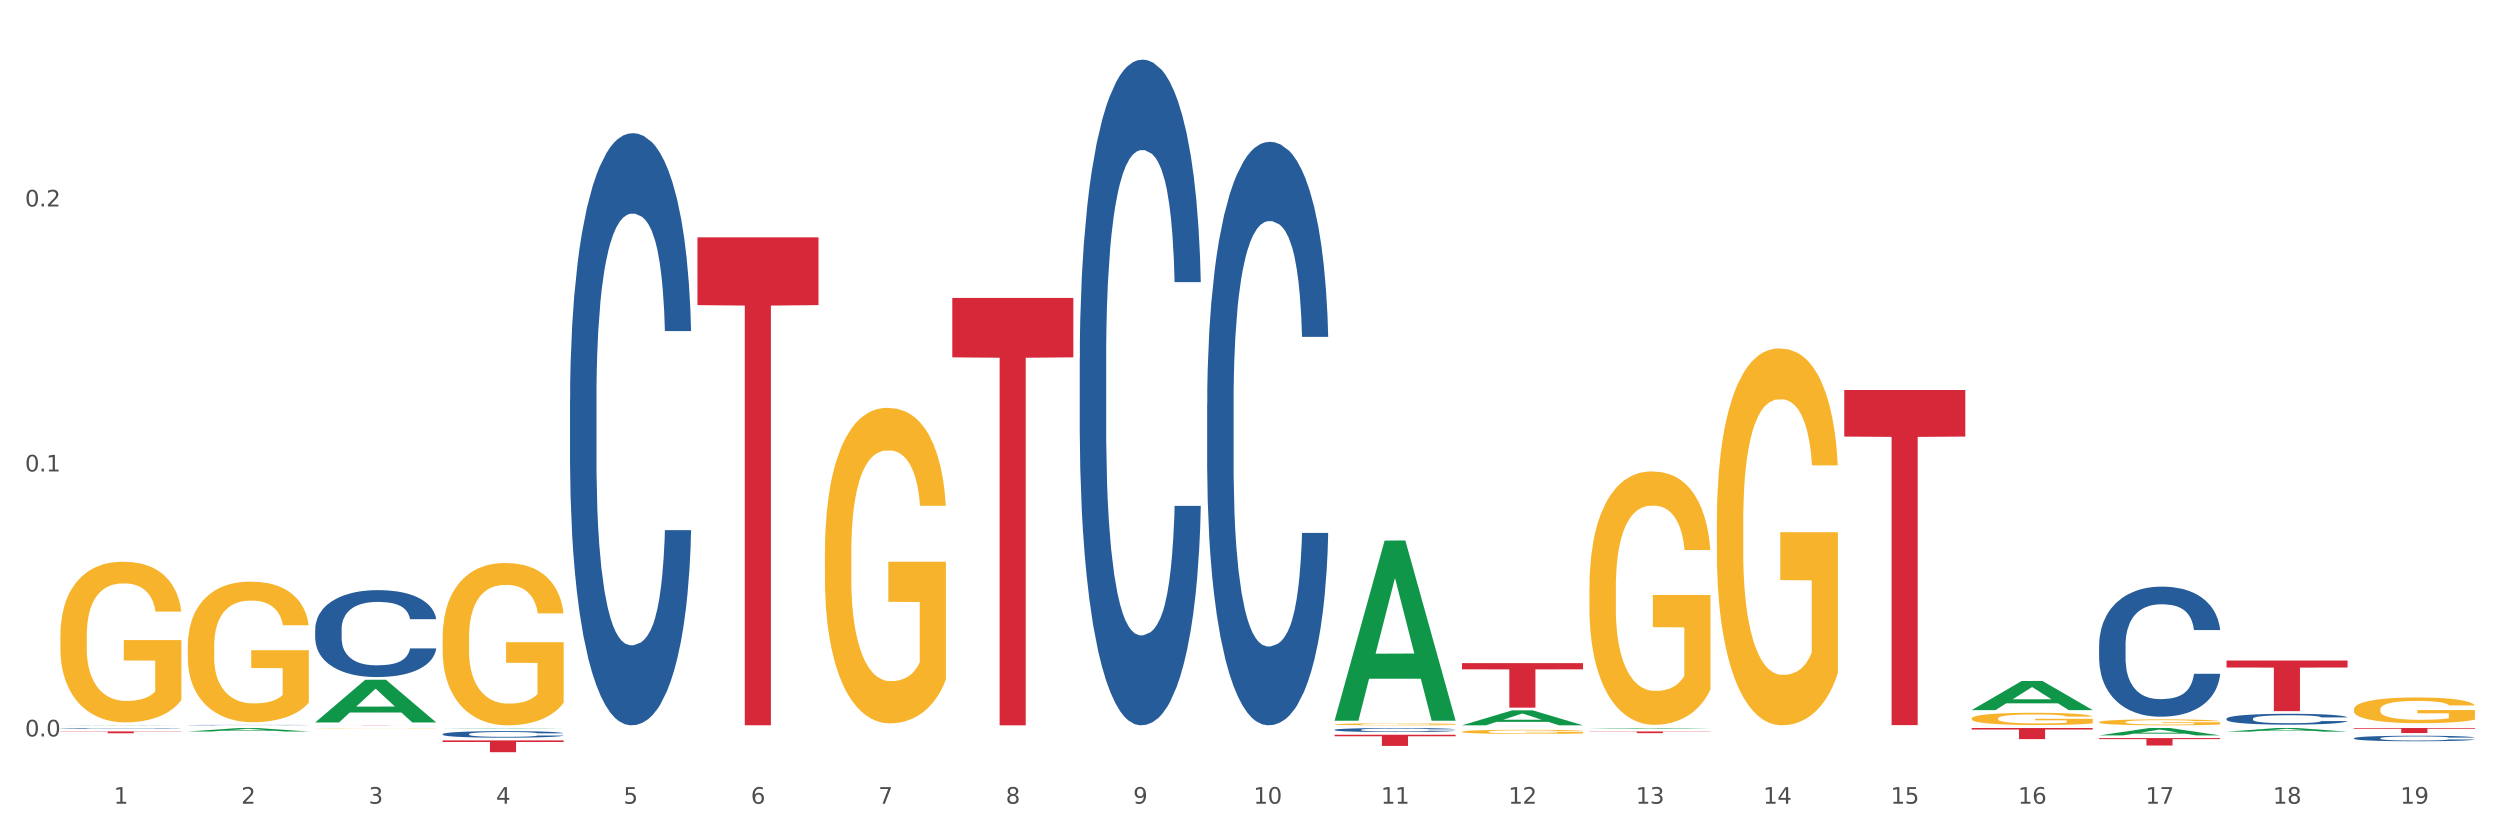 <?xml version="1.0" encoding="utf-8" standalone="no"?>
<!DOCTYPE svg PUBLIC "-//W3C//DTD SVG 1.1//EN"
  "http://www.w3.org/Graphics/SVG/1.1/DTD/svg11.dtd">
<svg xmlns:xlink="http://www.w3.org/1999/xlink" width="1080pt" height="360pt" viewBox="0 0 1080 360" xmlns="http://www.w3.org/2000/svg" version="1.1">
 <rect x="0" y="0" width="1080" height="360" fill="#333333" stroke="none"/>
 <defs>
  <style type="text/css">*{stroke-linejoin: round; stroke-linecap: butt}</style>
 </defs>
 <g id="figure_1">
  <g id="patch_1">
   <path d="M 0 360 
L 1080 360 
L 1080 0 
L 0 0 
z
" style="fill: #ffffff; stroke: #ffffff; stroke-linejoin: miter"/>
  </g>
  <g id="axes_1">
   <g id="matplotlib.axis_1">
    <g id="xtick_1">
     <g id="text_1">
      <!-- 1 -->
      <g style="fill: #4d4d4d" transform="translate(49.16 347.204) scale(0.096 -0.096)">
       <defs>
        <path id="DejaVuSans-31" d="M 794 531 
L 1825 531 
L 1825 4091 
L 703 3866 
L 703 4441 
L 1819 4666 
L 2450 4666 
L 2450 531 
L 3481 531 
L 3481 0 
L 794 0 
L 794 531 
z
" transform="scale(0.016)"/>
       </defs>
       <use xlink:href="#DejaVuSans-31"/>
      </g>
     </g>
    </g>
    <g id="xtick_2">
     <g id="text_2">
      <!-- 2 -->
      <g style="fill: #4d4d4d" transform="translate(104.207 347.204) scale(0.096 -0.096)">
       <defs>
        <path id="DejaVuSans-32" d="M 1228 531 
L 3431 531 
L 3431 0 
L 469 0 
L 469 531 
Q 828 903 1448 1529 
Q 2069 2156 2228 2338 
Q 2531 2678 2651 2914 
Q 2772 3150 2772 3378 
Q 2772 3750 2511 3984 
Q 2250 4219 1831 4219 
Q 1534 4219 1204 4116 
Q 875 4013 500 3803 
L 500 4441 
Q 881 4594 1212 4672 
Q 1544 4750 1819 4750 
Q 2544 4750 2975 4387 
Q 3406 4025 3406 3419 
Q 3406 3131 3298 2873 
Q 3191 2616 2906 2266 
Q 2828 2175 2409 1742 
Q 1991 1309 1228 531 
z
" transform="scale(0.016)"/>
       </defs>
       <use xlink:href="#DejaVuSans-32"/>
      </g>
     </g>
    </g>
    <g id="xtick_3">
     <g id="text_3">
      <!-- 3 -->
      <g style="fill: #4d4d4d" transform="translate(159.253 347.204) scale(0.096 -0.096)">
       <defs>
        <path id="DejaVuSans-33" d="M 2597 2516 
Q 3050 2419 3304 2112 
Q 3559 1806 3559 1356 
Q 3559 666 3084 287 
Q 2609 -91 1734 -91 
Q 1441 -91 1130 -33 
Q 819 25 488 141 
L 488 750 
Q 750 597 1062 519 
Q 1375 441 1716 441 
Q 2309 441 2620 675 
Q 2931 909 2931 1356 
Q 2931 1769 2642 2001 
Q 2353 2234 1838 2234 
L 1294 2234 
L 1294 2753 
L 1863 2753 
Q 2328 2753 2575 2939 
Q 2822 3125 2822 3475 
Q 2822 3834 2567 4026 
Q 2313 4219 1838 4219 
Q 1578 4219 1281 4162 
Q 984 4106 628 3988 
L 628 4550 
Q 988 4650 1302 4700 
Q 1616 4750 1894 4750 
Q 2613 4750 3031 4423 
Q 3450 4097 3450 3541 
Q 3450 3153 3228 2886 
Q 3006 2619 2597 2516 
z
" transform="scale(0.016)"/>
       </defs>
       <use xlink:href="#DejaVuSans-33"/>
      </g>
     </g>
    </g>
    <g id="xtick_4">
     <g id="text_4">
      <!-- 4 -->
      <g style="fill: #4d4d4d" transform="translate(214.3 347.204) scale(0.096 -0.096)">
       <defs>
        <path id="DejaVuSans-34" d="M 2419 4116 
L 825 1625 
L 2419 1625 
L 2419 4116 
z
M 2253 4666 
L 3047 4666 
L 3047 1625 
L 3713 1625 
L 3713 1100 
L 3047 1100 
L 3047 0 
L 2419 0 
L 2419 1100 
L 313 1100 
L 313 1709 
L 2253 4666 
z
" transform="scale(0.016)"/>
       </defs>
       <use xlink:href="#DejaVuSans-34"/>
      </g>
     </g>
    </g>
    <g id="xtick_5">
     <g id="text_5">
      <!-- 5 -->
      <g style="fill: #4d4d4d" transform="translate(269.347 347.204) scale(0.096 -0.096)">
       <defs>
        <path id="DejaVuSans-35" d="M 691 4666 
L 3169 4666 
L 3169 4134 
L 1269 4134 
L 1269 2991 
Q 1406 3038 1543 3061 
Q 1681 3084 1819 3084 
Q 2600 3084 3056 2656 
Q 3513 2228 3513 1497 
Q 3513 744 3044 326 
Q 2575 -91 1722 -91 
Q 1428 -91 1123 -41 
Q 819 9 494 109 
L 494 744 
Q 775 591 1075 516 
Q 1375 441 1709 441 
Q 2250 441 2565 725 
Q 2881 1009 2881 1497 
Q 2881 1984 2565 2268 
Q 2250 2553 1709 2553 
Q 1456 2553 1204 2497 
Q 953 2441 691 2322 
L 691 4666 
z
" transform="scale(0.016)"/>
       </defs>
       <use xlink:href="#DejaVuSans-35"/>
      </g>
     </g>
    </g>
    <g id="xtick_6">
     <g id="text_6">
      <!-- 6 -->
      <g style="fill: #4d4d4d" transform="translate(324.393 347.204) scale(0.096 -0.096)">
       <defs>
        <path id="DejaVuSans-36" d="M 2113 2584 
Q 1688 2584 1439 2293 
Q 1191 2003 1191 1497 
Q 1191 994 1439 701 
Q 1688 409 2113 409 
Q 2538 409 2786 701 
Q 3034 994 3034 1497 
Q 3034 2003 2786 2293 
Q 2538 2584 2113 2584 
z
M 3366 4563 
L 3366 3988 
Q 3128 4100 2886 4159 
Q 2644 4219 2406 4219 
Q 1781 4219 1451 3797 
Q 1122 3375 1075 2522 
Q 1259 2794 1537 2939 
Q 1816 3084 2150 3084 
Q 2853 3084 3261 2657 
Q 3669 2231 3669 1497 
Q 3669 778 3244 343 
Q 2819 -91 2113 -91 
Q 1303 -91 875 529 
Q 447 1150 447 2328 
Q 447 3434 972 4092 
Q 1497 4750 2381 4750 
Q 2619 4750 2861 4703 
Q 3103 4656 3366 4563 
z
" transform="scale(0.016)"/>
       </defs>
       <use xlink:href="#DejaVuSans-36"/>
      </g>
     </g>
    </g>
    <g id="xtick_7">
     <g id="text_7">
      <!-- 7 -->
      <g style="fill: #4d4d4d" transform="translate(379.44 347.204) scale(0.096 -0.096)">
       <defs>
        <path id="DejaVuSans-37" d="M 525 4666 
L 3525 4666 
L 3525 4397 
L 1831 0 
L 1172 0 
L 2766 4134 
L 525 4134 
L 525 4666 
z
" transform="scale(0.016)"/>
       </defs>
       <use xlink:href="#DejaVuSans-37"/>
      </g>
     </g>
    </g>
    <g id="xtick_8">
     <g id="text_8">
      <!-- 8 -->
      <g style="fill: #4d4d4d" transform="translate(434.486 347.204) scale(0.096 -0.096)">
       <defs>
        <path id="DejaVuSans-38" d="M 2034 2216 
Q 1584 2216 1326 1975 
Q 1069 1734 1069 1313 
Q 1069 891 1326 650 
Q 1584 409 2034 409 
Q 2484 409 2743 651 
Q 3003 894 3003 1313 
Q 3003 1734 2745 1975 
Q 2488 2216 2034 2216 
z
M 1403 2484 
Q 997 2584 770 2862 
Q 544 3141 544 3541 
Q 544 4100 942 4425 
Q 1341 4750 2034 4750 
Q 2731 4750 3128 4425 
Q 3525 4100 3525 3541 
Q 3525 3141 3298 2862 
Q 3072 2584 2669 2484 
Q 3125 2378 3379 2068 
Q 3634 1759 3634 1313 
Q 3634 634 3220 271 
Q 2806 -91 2034 -91 
Q 1263 -91 848 271 
Q 434 634 434 1313 
Q 434 1759 690 2068 
Q 947 2378 1403 2484 
z
M 1172 3481 
Q 1172 3119 1398 2916 
Q 1625 2713 2034 2713 
Q 2441 2713 2670 2916 
Q 2900 3119 2900 3481 
Q 2900 3844 2670 4047 
Q 2441 4250 2034 4250 
Q 1625 4250 1398 4047 
Q 1172 3844 1172 3481 
z
" transform="scale(0.016)"/>
       </defs>
       <use xlink:href="#DejaVuSans-38"/>
      </g>
     </g>
    </g>
    <g id="xtick_9">
     <g id="text_9">
      <!-- 9 -->
      <g style="fill: #4d4d4d" transform="translate(489.533 347.204) scale(0.096 -0.096)">
       <defs>
        <path id="DejaVuSans-39" d="M 703 97 
L 703 672 
Q 941 559 1184 500 
Q 1428 441 1663 441 
Q 2288 441 2617 861 
Q 2947 1281 2994 2138 
Q 2813 1869 2534 1725 
Q 2256 1581 1919 1581 
Q 1219 1581 811 2004 
Q 403 2428 403 3163 
Q 403 3881 828 4315 
Q 1253 4750 1959 4750 
Q 2769 4750 3195 4129 
Q 3622 3509 3622 2328 
Q 3622 1225 3098 567 
Q 2575 -91 1691 -91 
Q 1453 -91 1209 -44 
Q 966 3 703 97 
z
M 1959 2075 
Q 2384 2075 2632 2365 
Q 2881 2656 2881 3163 
Q 2881 3666 2632 3958 
Q 2384 4250 1959 4250 
Q 1534 4250 1286 3958 
Q 1038 3666 1038 3163 
Q 1038 2656 1286 2365 
Q 1534 2075 1959 2075 
z
" transform="scale(0.016)"/>
       </defs>
       <use xlink:href="#DejaVuSans-39"/>
      </g>
     </g>
    </g>
    <g id="xtick_10">
     <g id="text_10">
      <!-- 10 -->
      <g style="fill: #4d4d4d" transform="translate(541.525 347.204) scale(0.096 -0.096)">
       <defs>
        <path id="DejaVuSans-30" d="M 2034 4250 
Q 1547 4250 1301 3770 
Q 1056 3291 1056 2328 
Q 1056 1369 1301 889 
Q 1547 409 2034 409 
Q 2525 409 2770 889 
Q 3016 1369 3016 2328 
Q 3016 3291 2770 3770 
Q 2525 4250 2034 4250 
z
M 2034 4750 
Q 2819 4750 3233 4129 
Q 3647 3509 3647 2328 
Q 3647 1150 3233 529 
Q 2819 -91 2034 -91 
Q 1250 -91 836 529 
Q 422 1150 422 2328 
Q 422 3509 836 4129 
Q 1250 4750 2034 4750 
z
" transform="scale(0.016)"/>
       </defs>
       <use xlink:href="#DejaVuSans-31"/>
       <use xlink:href="#DejaVuSans-30" transform="translate(63.623 0)"/>
      </g>
     </g>
    </g>
    <g id="xtick_11">
     <g id="text_11">
      <!-- 11 -->
      <g style="fill: #4d4d4d" transform="translate(596.572 347.204) scale(0.096 -0.096)">
       <use xlink:href="#DejaVuSans-31"/>
       <use xlink:href="#DejaVuSans-31" transform="translate(63.623 0)"/>
      </g>
     </g>
    </g>
    <g id="xtick_12">
     <g id="text_12">
      <!-- 12 -->
      <g style="fill: #4d4d4d" transform="translate(651.619 347.204) scale(0.096 -0.096)">
       <use xlink:href="#DejaVuSans-31"/>
       <use xlink:href="#DejaVuSans-32" transform="translate(63.623 0)"/>
      </g>
     </g>
    </g>
    <g id="xtick_13">
     <g id="text_13">
      <!-- 13 -->
      <g style="fill: #4d4d4d" transform="translate(706.665 347.204) scale(0.096 -0.096)">
       <use xlink:href="#DejaVuSans-31"/>
       <use xlink:href="#DejaVuSans-33" transform="translate(63.623 0)"/>
      </g>
     </g>
    </g>
    <g id="xtick_14">
     <g id="text_14">
      <!-- 14 -->
      <g style="fill: #4d4d4d" transform="translate(761.712 347.204) scale(0.096 -0.096)">
       <use xlink:href="#DejaVuSans-31"/>
       <use xlink:href="#DejaVuSans-34" transform="translate(63.623 0)"/>
      </g>
     </g>
    </g>
    <g id="xtick_15">
     <g id="text_15">
      <!-- 15 -->
      <g style="fill: #4d4d4d" transform="translate(816.758 347.204) scale(0.096 -0.096)">
       <use xlink:href="#DejaVuSans-31"/>
       <use xlink:href="#DejaVuSans-35" transform="translate(63.623 0)"/>
      </g>
     </g>
    </g>
    <g id="xtick_16">
     <g id="text_16">
      <!-- 16 -->
      <g style="fill: #4d4d4d" transform="translate(871.805 347.204) scale(0.096 -0.096)">
       <use xlink:href="#DejaVuSans-31"/>
       <use xlink:href="#DejaVuSans-36" transform="translate(63.623 0)"/>
      </g>
     </g>
    </g>
    <g id="xtick_17">
     <g id="text_17">
      <!-- 17 -->
      <g style="fill: #4d4d4d" transform="translate(926.852 347.204) scale(0.096 -0.096)">
       <use xlink:href="#DejaVuSans-31"/>
       <use xlink:href="#DejaVuSans-37" transform="translate(63.623 0)"/>
      </g>
     </g>
    </g>
    <g id="xtick_18">
     <g id="text_18">
      <!-- 18 -->
      <g style="fill: #4d4d4d" transform="translate(981.898 347.204) scale(0.096 -0.096)">
       <use xlink:href="#DejaVuSans-31"/>
       <use xlink:href="#DejaVuSans-38" transform="translate(63.623 0)"/>
      </g>
     </g>
    </g>
    <g id="xtick_19">
     <g id="text_19">
      <!-- 19 -->
      <g style="fill: #4d4d4d" transform="translate(1036.945 347.204) scale(0.096 -0.096)">
       <use xlink:href="#DejaVuSans-31"/>
       <use xlink:href="#DejaVuSans-39" transform="translate(63.623 0)"/>
      </g>
     </g>
    </g>
    <g id="xtick_20"/>
    <g id="xtick_21"/>
    <g id="xtick_22"/>
    <g id="xtick_23"/>
    <g id="xtick_24"/>
    <g id="xtick_25"/>
    <g id="xtick_26"/>
    <g id="xtick_27"/>
    <g id="xtick_28"/>
    <g id="xtick_29"/>
    <g id="xtick_30"/>
    <g id="xtick_31"/>
    <g id="xtick_32"/>
    <g id="xtick_33"/>
    <g id="xtick_34"/>
    <g id="xtick_35"/>
    <g id="xtick_36"/>
    <g id="xtick_37"/>
   </g>
   <g id="matplotlib.axis_2">
    <g id="ytick_1">
     <g id="text_20">
      <!-- 0.0 -->
      <g style="fill: #4d4d4d" transform="translate(10.8 318.148) scale(0.096 -0.096)">
       <defs>
        <path id="DejaVuSans-2e" d="M 684 794 
L 1344 794 
L 1344 0 
L 684 0 
L 684 794 
z
" transform="scale(0.016)"/>
       </defs>
       <use xlink:href="#DejaVuSans-30"/>
       <use xlink:href="#DejaVuSans-2e" transform="translate(63.623 0)"/>
       <use xlink:href="#DejaVuSans-30" transform="translate(95.41 0)"/>
      </g>
     </g>
    </g>
    <g id="ytick_2">
     <g id="text_21">
      <!-- 0.1 -->
      <g style="fill: #4d4d4d" transform="translate(10.8 203.677) scale(0.096 -0.096)">
       <use xlink:href="#DejaVuSans-30"/>
       <use xlink:href="#DejaVuSans-2e" transform="translate(63.623 0)"/>
       <use xlink:href="#DejaVuSans-31" transform="translate(95.41 0)"/>
      </g>
     </g>
    </g>
    <g id="ytick_3">
     <g id="text_22">
      <!-- 0.2 -->
      <g style="fill: #4d4d4d" transform="translate(10.8 89.206) scale(0.096 -0.096)">
       <use xlink:href="#DejaVuSans-30"/>
       <use xlink:href="#DejaVuSans-2e" transform="translate(63.623 0)"/>
       <use xlink:href="#DejaVuSans-32" transform="translate(95.41 0)"/>
      </g>
     </g>
    </g>
    <g id="ytick_4"/>
    <g id="ytick_5"/>
    <g id="ytick_6"/>
   </g>
   <g id="PolyCollection_1">
    <path d="M 26.067 313.345 
L 26.121 313.345 
L 47.686 313.235 
L 56.635 313.235 
L 78.361 313.345 
L 68.01 313.345 
L 63.32 313.32 
L 41.054 313.32 
L 40.893 313.32 
L 36.364 313.345 
L 26.067 313.345 
L 26.067 313.345 
L 43.858 313.304 
L 60.517 313.304 
L 52.268 313.259 
L 52.16 313.259 
L 52.052 313.259 
L 43.804 313.304 
L 43.858 313.304 
L 26.067 313.345 
z
" clip-path="url(#p11272f5490)" style="fill: #109648"/>
    <path d="M 81.114 316.005 
L 81.168 316.004 
L 102.732 314.534 
L 111.681 314.533 
L 133.408 316.008 
L 123.057 316.008 
L 118.367 315.664 
L 96.101 315.664 
L 95.939 315.67 
L 91.411 316.008 
L 81.114 316.008 
L 81.114 316.005 
L 98.904 315.459 
L 115.563 315.458 
L 107.315 314.847 
L 107.207 314.844 
L 107.099 314.848 
L 98.851 315.458 
L 98.904 315.459 
L 81.114 316.005 
z
" clip-path="url(#p11272f5490)" style="fill: #109648"/>
    <path d="M 136.16 312.081 
L 136.214 312.064 
L 157.779 293.662 
L 166.728 293.644 
L 188.454 312.116 
L 178.103 312.116 
L 173.413 307.815 
L 151.148 307.815 
L 150.986 307.884 
L 146.457 312.116 
L 136.16 312.116 
L 136.16 312.081 
L 153.951 305.248 
L 170.61 305.23 
L 162.361 297.582 
L 162.253 297.547 
L 162.146 297.599 
L 153.897 305.23 
L 153.951 305.248 
L 136.16 312.081 
z
" clip-path="url(#p11272f5490)" style="fill: #109648"/>
    <path d="M 191.207 314.69 
L 191.261 314.69 
L 212.825 314.5 
L 221.775 314.5 
L 243.501 314.69 
L 233.15 314.69 
L 228.46 314.646 
L 206.194 314.646 
L 206.032 314.647 
L 201.504 314.69 
L 191.207 314.69 
L 191.207 314.69 
L 208.998 314.62 
L 225.656 314.62 
L 217.408 314.541 
L 217.3 314.54 
L 217.192 314.541 
L 208.944 314.62 
L 208.998 314.62 
L 191.207 314.69 
z
" clip-path="url(#p11272f5490)" style="fill: #109648"/>
    <path d="M 576.533 311.211 
L 576.587 311.138 
L 598.152 233.539 
L 607.101 233.466 
L 628.827 311.358 
L 618.476 311.358 
L 613.786 293.219 
L 591.52 293.219 
L 591.359 293.512 
L 586.83 311.358 
L 576.533 311.358 
L 576.533 311.211 
L 594.324 282.395 
L 610.982 282.322 
L 602.734 250.068 
L 602.626 249.922 
L 602.518 250.141 
L 594.27 282.322 
L 594.324 282.395 
L 576.533 311.211 
z
" clip-path="url(#p11272f5490)" style="fill: #109648"/>
    <path d="M 631.58 313.333 
L 631.633 313.327 
L 653.198 306.879 
L 662.147 306.873 
L 683.874 313.345 
L 673.523 313.345 
L 668.832 311.838 
L 646.567 311.838 
L 646.405 311.863 
L 641.877 313.345 
L 631.58 313.345 
L 631.58 313.333 
L 649.37 310.939 
L 666.029 310.933 
L 657.781 308.253 
L 657.673 308.241 
L 657.565 308.259 
L 649.316 310.933 
L 649.37 310.939 
L 631.58 313.333 
z
" clip-path="url(#p11272f5490)" style="fill: #109648"/>
    <path d="M 686.626 314.835 
L 686.68 314.834 
L 708.245 314.501 
L 717.194 314.5 
L 738.92 314.835 
L 728.569 314.835 
L 723.879 314.757 
L 701.614 314.757 
L 701.452 314.758 
L 696.923 314.835 
L 686.626 314.835 
L 686.626 314.835 
L 704.417 314.711 
L 721.076 314.71 
L 712.827 314.572 
L 712.719 314.571 
L 712.612 314.572 
L 704.363 314.71 
L 704.417 314.711 
L 686.626 314.835 
z
" clip-path="url(#p11272f5490)" style="fill: #109648"/>
    <path d="M 906.813 318.858 
L 959.107 318.858 
L 959.107 319.305 
L 938.536 319.308 
L 938.536 322.076 
L 927.259 322.076 
L 927.259 319.308 
L 906.813 319.305 
L 906.813 318.861 
L 906.813 318.858 
z
" clip-path="url(#p11272f5490)" style="fill: #d62839"/>
    <path d="M 686.626 315.99 
L 738.92 315.99 
L 738.92 316.093 
L 718.35 316.093 
L 718.35 316.728 
L 707.073 316.728 
L 707.073 316.093 
L 686.626 316.093 
L 686.626 315.991 
L 686.626 315.99 
z
" clip-path="url(#p11272f5490)" style="fill: #d62839"/>
    <path d="M 631.58 286.484 
L 683.874 286.484 
L 683.874 289.157 
L 663.303 289.175 
L 663.303 305.718 
L 652.026 305.718 
L 652.026 289.175 
L 631.58 289.157 
L 631.58 286.502 
L 631.58 286.484 
z
" clip-path="url(#p11272f5490)" style="fill: #d62839"/>
    <path d="M 851.766 314.5 
L 904.06 314.5 
L 904.06 315.167 
L 883.489 315.171 
L 883.489 319.296 
L 872.213 319.296 
L 872.213 315.171 
L 851.766 315.167 
L 851.766 314.505 
L 851.766 314.5 
z
" clip-path="url(#p11272f5490)" style="fill: #d62839"/>
    <path d="M 796.719 168.484 
L 849.014 168.484 
L 849.014 188.603 
L 828.443 188.739 
L 828.443 313.261 
L 817.166 313.261 
L 817.166 188.739 
L 796.719 188.603 
L 796.719 168.62 
L 796.719 168.484 
z
" clip-path="url(#p11272f5490)" style="fill: #d62839"/>
    <path d="M 961.859 285.337 
L 1014.153 285.337 
L 1014.153 288.376 
L 993.583 288.396 
L 993.583 307.205 
L 982.306 307.205 
L 982.306 288.396 
L 961.859 288.376 
L 961.859 285.357 
L 961.859 285.337 
z
" clip-path="url(#p11272f5490)" style="fill: #d62839"/>
    <path d="M 686.626 254.235 
L 686.688 254.135 
L 686.688 250.536 
L 686.811 247.436 
L 687.429 239.938 
L 688.355 233.739 
L 689.034 230.439 
L 689.713 227.74 
L 690.516 225.04 
L 691.504 222.241 
L 693.294 218.142 
L 694.405 216.042 
L 695.764 213.842 
L 698.233 210.643 
L 700.024 208.843 
L 701.876 207.344 
L 704.901 205.544 
L 706.877 204.744 
L 708.976 204.144 
L 711.508 203.744 
L 713.422 203.644 
L 717.62 203.944 
L 721.201 204.844 
L 722.93 205.544 
L 725.152 206.744 
L 726.325 207.543 
L 728.239 209.143 
L 730.215 211.243 
L 731.573 213.043 
L 733.611 216.442 
L 735.154 219.841 
L 736.574 224.041 
L 737.315 226.94 
L 737.871 229.64 
L 738.365 232.739 
L 738.859 237.638 
L 727.745 237.638 
L 727.313 234.139 
L 726.634 230.839 
L 725.646 227.64 
L 724.782 225.64 
L 723.3 223.141 
L 721.942 221.541 
L 720.522 220.341 
L 718.793 219.341 
L 717.435 218.842 
L 715.521 218.442 
L 711.755 218.542 
L 709.223 219.341 
L 707.494 220.341 
L 706.383 221.241 
L 705.395 222.241 
L 704.284 223.641 
L 702.987 225.74 
L 702.061 227.64 
L 701.135 230.04 
L 700.394 232.439 
L 699.715 235.239 
L 699.159 238.238 
L 698.727 241.338 
L 698.357 245.137 
L 698.048 251.436 
L 698.048 265.133 
L 698.172 268.233 
L 698.48 272.332 
L 698.851 275.432 
L 699.468 279.131 
L 700.024 281.631 
L 701.073 285.23 
L 702.247 288.229 
L 703.173 290.129 
L 704.099 291.729 
L 705.704 293.928 
L 707.494 295.728 
L 709.038 296.828 
L 711.137 297.828 
L 712.557 298.228 
L 713.792 298.428 
L 716.817 298.428 
L 718.978 298.128 
L 721.386 297.428 
L 723.238 296.528 
L 724.782 295.428 
L 726.511 293.628 
L 727.622 291.929 
L 727.622 271.032 
L 714.039 270.932 
L 714.039 257.035 
L 738.92 257.035 
L 738.92 297.828 
L 737.871 299.927 
L 736.698 301.827 
L 735.463 303.527 
L 733.611 305.626 
L 731.388 307.626 
L 729.412 309.026 
L 727.313 310.226 
L 724.844 311.325 
L 721.633 312.325 
L 719.657 312.725 
L 717.188 313.025 
L 714.286 313.125 
L 711.755 312.925 
L 709.285 312.425 
L 706.692 311.525 
L 704.16 310.226 
L 702.247 308.926 
L 700.333 307.326 
L 698.295 305.226 
L 696.69 303.227 
L 695.455 301.427 
L 694.097 299.127 
L 692.615 296.128 
L 691.504 293.428 
L 690.516 290.629 
L 689.466 287.03 
L 688.725 283.93 
L 687.984 280.031 
L 687.552 277.131 
L 687.058 272.632 
L 686.688 266.333 
L 686.626 254.235 
z
" clip-path="url(#p11272f5490)" style="fill: #f7b32b"/>
    <path d="M 1016.906 306.45 
L 1016.967 306.44 
L 1016.967 306.074 
L 1017.091 305.759 
L 1017.708 304.997 
L 1018.634 304.367 
L 1019.314 304.032 
L 1019.993 303.758 
L 1020.795 303.483 
L 1021.783 303.199 
L 1023.574 302.782 
L 1024.685 302.569 
L 1026.043 302.345 
L 1028.513 302.02 
L 1030.303 301.837 
L 1032.156 301.685 
L 1035.181 301.502 
L 1037.157 301.421 
L 1039.256 301.36 
L 1041.787 301.319 
L 1043.701 301.309 
L 1047.9 301.34 
L 1051.48 301.431 
L 1053.209 301.502 
L 1055.432 301.624 
L 1056.605 301.705 
L 1058.519 301.868 
L 1060.495 302.081 
L 1061.853 302.264 
L 1063.89 302.61 
L 1065.434 302.955 
L 1066.854 303.382 
L 1067.595 303.676 
L 1068.15 303.951 
L 1068.644 304.266 
L 1069.138 304.763 
L 1058.025 304.763 
L 1057.593 304.408 
L 1056.914 304.073 
L 1055.926 303.748 
L 1055.061 303.544 
L 1053.58 303.29 
L 1052.221 303.128 
L 1050.801 303.006 
L 1049.073 302.904 
L 1047.714 302.853 
L 1045.8 302.813 
L 1042.034 302.823 
L 1039.503 302.904 
L 1037.774 303.006 
L 1036.663 303.097 
L 1035.675 303.199 
L 1034.564 303.341 
L 1033.267 303.554 
L 1032.341 303.748 
L 1031.415 303.991 
L 1030.674 304.235 
L 1029.995 304.52 
L 1029.439 304.824 
L 1029.007 305.139 
L 1028.636 305.525 
L 1028.328 306.166 
L 1028.328 307.557 
L 1028.451 307.872 
L 1028.76 308.289 
L 1029.13 308.604 
L 1029.748 308.98 
L 1030.303 309.234 
L 1031.353 309.6 
L 1032.526 309.904 
L 1033.452 310.097 
L 1034.378 310.26 
L 1035.984 310.484 
L 1037.774 310.666 
L 1039.318 310.778 
L 1041.417 310.88 
L 1042.837 310.92 
L 1044.072 310.941 
L 1047.097 310.941 
L 1049.258 310.91 
L 1051.666 310.839 
L 1053.518 310.748 
L 1055.061 310.636 
L 1056.79 310.453 
L 1057.901 310.28 
L 1057.901 308.157 
L 1044.319 308.147 
L 1044.319 306.735 
L 1069.2 306.735 
L 1069.2 310.88 
L 1068.15 311.093 
L 1066.977 311.286 
L 1065.743 311.459 
L 1063.89 311.672 
L 1061.668 311.875 
L 1059.692 312.018 
L 1057.593 312.14 
L 1055.123 312.251 
L 1051.913 312.353 
L 1049.937 312.394 
L 1047.467 312.424 
L 1044.566 312.434 
L 1042.034 312.414 
L 1039.565 312.363 
L 1036.971 312.272 
L 1034.44 312.14 
L 1032.526 312.007 
L 1030.612 311.845 
L 1028.575 311.632 
L 1026.969 311.428 
L 1025.735 311.245 
L 1024.376 311.012 
L 1022.895 310.707 
L 1021.783 310.433 
L 1020.795 310.148 
L 1019.746 309.782 
L 1019.005 309.468 
L 1018.264 309.071 
L 1017.832 308.777 
L 1017.338 308.319 
L 1016.967 307.679 
L 1016.906 306.45 
z
" clip-path="url(#p11272f5490)" style="fill: #f7b32b"/>
    <path d="M 906.813 311.96 
L 906.874 311.958 
L 906.874 311.873 
L 906.998 311.8 
L 907.615 311.624 
L 908.541 311.478 
L 909.22 311.4 
L 909.9 311.337 
L 910.702 311.273 
L 911.69 311.208 
L 913.481 311.111 
L 914.592 311.062 
L 915.95 311.01 
L 918.42 310.935 
L 920.21 310.892 
L 922.062 310.857 
L 925.088 310.815 
L 927.063 310.796 
L 929.163 310.782 
L 931.694 310.772 
L 933.608 310.77 
L 937.806 310.777 
L 941.387 310.798 
L 943.116 310.815 
L 945.339 310.843 
L 946.512 310.862 
L 948.426 310.899 
L 950.401 310.949 
L 951.76 310.991 
L 953.797 311.071 
L 955.341 311.151 
L 956.761 311.25 
L 957.502 311.318 
L 958.057 311.382 
L 958.551 311.454 
L 959.045 311.57 
L 947.932 311.57 
L 947.5 311.487 
L 946.82 311.41 
L 945.833 311.335 
L 944.968 311.288 
L 943.486 311.229 
L 942.128 311.191 
L 940.708 311.163 
L 938.979 311.139 
L 937.621 311.128 
L 935.707 311.118 
L 931.941 311.121 
L 929.41 311.139 
L 927.681 311.163 
L 926.57 311.184 
L 925.582 311.208 
L 924.47 311.24 
L 923.174 311.29 
L 922.248 311.335 
L 921.322 311.391 
L 920.581 311.447 
L 919.902 311.513 
L 919.346 311.584 
L 918.914 311.657 
L 918.543 311.746 
L 918.235 311.894 
L 918.235 312.216 
L 918.358 312.289 
L 918.667 312.386 
L 919.037 312.459 
L 919.655 312.546 
L 920.21 312.605 
L 921.26 312.689 
L 922.433 312.76 
L 923.359 312.804 
L 924.285 312.842 
L 925.89 312.894 
L 927.681 312.936 
L 929.224 312.962 
L 931.324 312.985 
L 932.744 312.995 
L 933.978 313 
L 937.004 313 
L 939.165 312.993 
L 941.572 312.976 
L 943.425 312.955 
L 944.968 312.929 
L 946.697 312.887 
L 947.808 312.847 
L 947.808 312.355 
L 934.225 312.353 
L 934.225 312.026 
L 959.107 312.026 
L 959.107 312.985 
L 958.057 313.035 
L 956.884 313.08 
L 955.649 313.12 
L 953.797 313.169 
L 951.574 313.216 
L 949.599 313.249 
L 947.5 313.277 
L 945.03 313.303 
L 941.819 313.327 
L 939.844 313.336 
L 937.374 313.343 
L 934.472 313.345 
L 931.941 313.341 
L 929.471 313.329 
L 926.878 313.308 
L 924.347 313.277 
L 922.433 313.247 
L 920.519 313.209 
L 918.482 313.16 
L 916.876 313.112 
L 915.641 313.07 
L 914.283 313.016 
L 912.801 312.946 
L 911.69 312.882 
L 910.702 312.816 
L 909.653 312.732 
L 908.912 312.659 
L 908.171 312.567 
L 907.739 312.499 
L 907.245 312.393 
L 906.874 312.245 
L 906.813 311.96 
z
" clip-path="url(#p11272f5490)" style="fill: #f7b32b"/>
    <path d="M 136.16 314.57 
L 136.222 314.569 
L 136.222 314.564 
L 136.345 314.56 
L 136.963 314.55 
L 137.889 314.541 
L 138.568 314.537 
L 139.247 314.533 
L 140.05 314.53 
L 141.038 314.526 
L 142.828 314.52 
L 143.94 314.517 
L 145.298 314.514 
L 147.767 314.51 
L 149.558 314.507 
L 151.41 314.505 
L 154.435 314.503 
L 156.411 314.502 
L 158.51 314.501 
L 161.042 314.5 
L 162.956 314.5 
L 167.154 314.501 
L 170.735 314.502 
L 172.464 314.503 
L 174.686 314.505 
L 175.859 314.506 
L 177.773 314.508 
L 179.749 314.511 
L 181.107 314.513 
L 183.145 314.518 
L 184.688 314.522 
L 186.108 314.528 
L 186.849 314.532 
L 187.405 314.536 
L 187.899 314.54 
L 188.393 314.547 
L 177.279 314.547 
L 176.847 314.542 
L 176.168 314.537 
L 175.18 314.533 
L 174.316 314.53 
L 172.834 314.527 
L 171.476 314.525 
L 170.056 314.523 
L 168.327 314.522 
L 166.969 314.521 
L 165.055 314.521 
L 161.289 314.521 
L 158.757 314.522 
L 157.029 314.523 
L 155.917 314.524 
L 154.929 314.526 
L 153.818 314.528 
L 152.521 314.531 
L 151.595 314.533 
L 150.669 314.536 
L 149.928 314.54 
L 149.249 314.544 
L 148.694 314.548 
L 148.261 314.552 
L 147.891 314.557 
L 147.582 314.566 
L 147.582 314.584 
L 147.706 314.589 
L 148.014 314.594 
L 148.385 314.599 
L 149.002 314.604 
L 149.558 314.607 
L 150.607 314.612 
L 151.781 314.616 
L 152.707 314.619 
L 153.633 314.621 
L 155.238 314.624 
L 157.029 314.626 
L 158.572 314.628 
L 160.671 314.629 
L 162.091 314.63 
L 163.326 314.63 
L 166.351 314.63 
L 168.512 314.63 
L 170.92 314.629 
L 172.772 314.627 
L 174.316 314.626 
L 176.045 314.623 
L 177.156 314.621 
L 177.156 314.593 
L 163.573 314.592 
L 163.573 314.573 
L 188.454 314.573 
L 188.454 314.629 
L 187.405 314.632 
L 186.232 314.635 
L 184.997 314.637 
L 183.145 314.64 
L 180.922 314.643 
L 178.946 314.644 
L 176.847 314.646 
L 174.378 314.648 
L 171.167 314.649 
L 169.191 314.65 
L 166.722 314.65 
L 163.82 314.65 
L 161.289 314.65 
L 158.819 314.649 
L 156.226 314.648 
L 153.695 314.646 
L 151.781 314.644 
L 149.867 314.642 
L 147.829 314.639 
L 146.224 314.637 
L 144.989 314.634 
L 143.631 314.631 
L 142.149 314.627 
L 141.038 314.623 
L 140.05 314.619 
L 139 314.614 
L 138.259 314.61 
L 137.518 314.605 
L 137.086 314.601 
L 136.592 314.595 
L 136.222 314.586 
L 136.16 314.57 
z
" clip-path="url(#p11272f5490)" style="fill: #f7b32b"/>
    <path d="M 191.207 275.627 
L 191.269 275.563 
L 191.269 273.257 
L 191.392 271.272 
L 192.009 266.469 
L 192.936 262.499 
L 193.615 260.386 
L 194.294 258.657 
L 195.096 256.928 
L 196.084 255.134 
L 197.875 252.509 
L 198.986 251.164 
L 200.344 249.755 
L 202.814 247.706 
L 204.604 246.553 
L 206.457 245.593 
L 209.482 244.44 
L 211.458 243.928 
L 213.557 243.544 
L 216.088 243.287 
L 218.002 243.223 
L 222.201 243.415 
L 225.782 243.992 
L 227.51 244.44 
L 229.733 245.209 
L 230.906 245.721 
L 232.82 246.745 
L 234.796 248.09 
L 236.154 249.243 
L 238.191 251.42 
L 239.735 253.598 
L 241.155 256.287 
L 241.896 258.144 
L 242.451 259.873 
L 242.945 261.859 
L 243.439 264.996 
L 232.326 264.996 
L 231.894 262.755 
L 231.215 260.642 
L 230.227 258.593 
L 229.362 257.312 
L 227.881 255.711 
L 226.522 254.686 
L 225.102 253.918 
L 223.374 253.277 
L 222.015 252.957 
L 220.101 252.701 
L 216.335 252.765 
L 213.804 253.277 
L 212.075 253.918 
L 210.964 254.494 
L 209.976 255.134 
L 208.865 256.031 
L 207.568 257.376 
L 206.642 258.593 
L 205.716 260.129 
L 204.975 261.666 
L 204.296 263.459 
L 203.74 265.381 
L 203.308 267.366 
L 202.937 269.799 
L 202.629 273.834 
L 202.629 282.607 
L 202.752 284.592 
L 203.061 287.218 
L 203.431 289.203 
L 204.049 291.572 
L 204.604 293.173 
L 205.654 295.479 
L 206.827 297.4 
L 207.753 298.617 
L 208.679 299.641 
L 210.285 301.05 
L 212.075 302.203 
L 213.619 302.907 
L 215.718 303.547 
L 217.138 303.804 
L 218.373 303.932 
L 221.398 303.932 
L 223.559 303.74 
L 225.967 303.291 
L 227.819 302.715 
L 229.362 302.011 
L 231.091 300.858 
L 232.203 299.769 
L 232.203 286.385 
L 218.62 286.321 
L 218.62 277.42 
L 243.501 277.42 
L 243.501 303.547 
L 242.451 304.892 
L 241.278 306.109 
L 240.044 307.198 
L 238.191 308.542 
L 235.969 309.823 
L 233.993 310.72 
L 231.894 311.488 
L 229.424 312.193 
L 226.214 312.833 
L 224.238 313.089 
L 221.768 313.281 
L 218.867 313.345 
L 216.335 313.217 
L 213.866 312.897 
L 211.272 312.321 
L 208.741 311.488 
L 206.827 310.656 
L 204.913 309.631 
L 202.876 308.286 
L 201.271 307.006 
L 200.036 305.853 
L 198.677 304.38 
L 197.196 302.459 
L 196.084 300.73 
L 195.096 298.937 
L 194.047 296.631 
L 193.306 294.646 
L 192.565 292.149 
L 192.133 290.292 
L 191.639 287.41 
L 191.269 283.375 
L 191.207 275.627 
z
" clip-path="url(#p11272f5490)" style="fill: #f7b32b"/>
    <path d="M 356.347 239.173 
L 356.408 239.049 
L 356.408 234.567 
L 356.532 230.708 
L 357.149 221.371 
L 358.075 213.653 
L 358.754 209.545 
L 359.434 206.184 
L 360.236 202.822 
L 361.224 199.337 
L 363.015 194.233 
L 364.126 191.618 
L 365.484 188.88 
L 367.954 184.896 
L 369.744 182.655 
L 371.596 180.788 
L 374.622 178.547 
L 376.597 177.551 
L 378.697 176.804 
L 381.228 176.306 
L 383.142 176.182 
L 387.34 176.555 
L 390.921 177.676 
L 392.65 178.547 
L 394.873 180.041 
L 396.046 181.037 
L 397.96 183.029 
L 399.935 185.643 
L 401.294 187.884 
L 403.331 192.116 
L 404.875 196.349 
L 406.295 201.578 
L 407.036 205.188 
L 407.591 208.549 
L 408.085 212.408 
L 408.579 218.508 
L 397.466 218.508 
L 397.034 214.151 
L 396.354 210.043 
L 395.367 206.059 
L 394.502 203.569 
L 393.02 200.457 
L 391.662 198.465 
L 390.242 196.971 
L 388.513 195.727 
L 387.155 195.104 
L 385.241 194.606 
L 381.475 194.731 
L 378.944 195.727 
L 377.215 196.971 
L 376.104 198.092 
L 375.116 199.337 
L 374.004 201.08 
L 372.708 203.694 
L 371.782 206.059 
L 370.856 209.047 
L 370.115 212.035 
L 369.436 215.52 
L 368.88 219.255 
L 368.448 223.114 
L 368.077 227.845 
L 367.769 235.688 
L 367.769 252.743 
L 367.892 256.602 
L 368.201 261.706 
L 368.571 265.565 
L 369.189 270.171 
L 369.744 273.284 
L 370.794 277.765 
L 371.967 281.5 
L 372.893 283.865 
L 373.819 285.857 
L 375.424 288.596 
L 377.215 290.837 
L 378.758 292.206 
L 380.858 293.451 
L 382.278 293.949 
L 383.512 294.198 
L 386.538 294.198 
L 388.699 293.824 
L 391.107 292.953 
L 392.959 291.832 
L 394.502 290.463 
L 396.231 288.222 
L 397.342 286.106 
L 397.342 260.088 
L 383.759 259.963 
L 383.759 242.659 
L 408.641 242.659 
L 408.641 293.451 
L 407.591 296.065 
L 406.418 298.43 
L 405.183 300.547 
L 403.331 303.161 
L 401.108 305.651 
L 399.133 307.394 
L 397.034 308.887 
L 394.564 310.257 
L 391.353 311.502 
L 389.378 312 
L 386.908 312.373 
L 384.006 312.498 
L 381.475 312.249 
L 379.005 311.626 
L 376.412 310.506 
L 373.881 308.887 
L 371.967 307.269 
L 370.053 305.277 
L 368.016 302.663 
L 366.41 300.173 
L 365.175 297.932 
L 363.817 295.069 
L 362.335 291.334 
L 361.224 287.973 
L 360.236 284.488 
L 359.187 280.006 
L 358.446 276.147 
L 357.705 271.292 
L 357.273 267.681 
L 356.779 262.079 
L 356.408 254.237 
L 356.347 239.173 
z
" clip-path="url(#p11272f5490)" style="fill: #f7b32b"/>
    <path d="M 576.533 312.897 
L 576.595 312.897 
L 576.595 312.869 
L 576.718 312.846 
L 577.336 312.789 
L 578.262 312.741 
L 578.941 312.716 
L 579.62 312.696 
L 580.423 312.675 
L 581.41 312.654 
L 583.201 312.623 
L 584.312 312.607 
L 585.671 312.59 
L 588.14 312.566 
L 589.931 312.552 
L 591.783 312.541 
L 594.808 312.527 
L 596.784 312.521 
L 598.883 312.516 
L 601.414 312.513 
L 603.328 312.513 
L 607.527 312.515 
L 611.108 312.522 
L 612.836 312.527 
L 615.059 312.536 
L 616.232 312.542 
L 618.146 312.554 
L 620.122 312.57 
L 621.48 312.584 
L 623.518 312.61 
L 625.061 312.636 
L 626.481 312.668 
L 627.222 312.69 
L 627.778 312.71 
L 628.272 312.734 
L 628.765 312.771 
L 617.652 312.771 
L 617.22 312.745 
L 616.541 312.719 
L 615.553 312.695 
L 614.689 312.68 
L 613.207 312.661 
L 611.849 312.649 
L 610.429 312.64 
L 608.7 312.632 
L 607.342 312.628 
L 605.428 312.625 
L 601.661 312.626 
L 599.13 312.632 
L 597.401 312.64 
L 596.29 312.646 
L 595.302 312.654 
L 594.191 312.665 
L 592.894 312.681 
L 591.968 312.695 
L 591.042 312.713 
L 590.301 312.732 
L 589.622 312.753 
L 589.066 312.776 
L 588.634 312.799 
L 588.264 312.828 
L 587.955 312.876 
L 587.955 312.98 
L 588.078 313.004 
L 588.387 313.035 
L 588.758 313.059 
L 589.375 313.087 
L 589.931 313.106 
L 590.98 313.133 
L 592.153 313.156 
L 593.079 313.17 
L 594.006 313.183 
L 595.611 313.199 
L 597.401 313.213 
L 598.945 313.221 
L 601.044 313.229 
L 602.464 313.232 
L 603.699 313.234 
L 606.724 313.234 
L 608.885 313.231 
L 611.293 313.226 
L 613.145 313.219 
L 614.689 313.211 
L 616.417 313.197 
L 617.529 313.184 
L 617.529 313.025 
L 603.946 313.024 
L 603.946 312.919 
L 628.827 312.919 
L 628.827 313.229 
L 627.778 313.245 
L 626.605 313.259 
L 625.37 313.272 
L 623.518 313.288 
L 621.295 313.303 
L 619.319 313.314 
L 617.22 313.323 
L 614.75 313.332 
L 611.54 313.339 
L 609.564 313.342 
L 607.095 313.345 
L 604.193 313.345 
L 601.661 313.344 
L 599.192 313.34 
L 596.599 313.333 
L 594.067 313.323 
L 592.153 313.313 
L 590.239 313.301 
L 588.202 313.285 
L 586.597 313.27 
L 585.362 313.256 
L 584.004 313.239 
L 582.522 313.216 
L 581.41 313.196 
L 580.423 313.174 
L 579.373 313.147 
L 578.632 313.123 
L 577.891 313.094 
L 577.459 313.072 
L 576.965 313.037 
L 576.595 312.989 
L 576.533 312.897 
z
" clip-path="url(#p11272f5490)" style="fill: #f7b32b"/>
    <path d="M 631.58 316.102 
L 631.641 316.1 
L 631.641 316.042 
L 631.765 315.991 
L 632.382 315.868 
L 633.308 315.767 
L 633.987 315.713 
L 634.667 315.669 
L 635.469 315.625 
L 636.457 315.579 
L 638.248 315.512 
L 639.359 315.478 
L 640.717 315.442 
L 643.187 315.39 
L 644.977 315.36 
L 646.829 315.336 
L 649.855 315.306 
L 651.83 315.293 
L 653.93 315.283 
L 656.461 315.277 
L 658.375 315.275 
L 662.573 315.28 
L 666.154 315.295 
L 667.883 315.306 
L 670.106 315.326 
L 671.279 315.339 
L 673.193 315.365 
L 675.168 315.399 
L 676.527 315.429 
L 678.564 315.484 
L 680.108 315.54 
L 681.528 315.609 
L 682.269 315.656 
L 682.824 315.7 
L 683.318 315.751 
L 683.812 315.831 
L 672.699 315.831 
L 672.267 315.774 
L 671.587 315.72 
L 670.6 315.667 
L 669.735 315.635 
L 668.253 315.594 
L 666.895 315.568 
L 665.475 315.548 
L 663.746 315.532 
L 662.388 315.524 
L 660.474 315.517 
L 656.708 315.519 
L 654.177 315.532 
L 652.448 315.548 
L 651.337 315.563 
L 650.349 315.579 
L 649.237 315.602 
L 647.941 315.636 
L 647.015 315.667 
L 646.089 315.707 
L 645.348 315.746 
L 644.669 315.792 
L 644.113 315.841 
L 643.681 315.891 
L 643.31 315.953 
L 643.002 316.056 
L 643.002 316.28 
L 643.125 316.331 
L 643.434 316.398 
L 643.804 316.448 
L 644.422 316.509 
L 644.977 316.55 
L 646.027 316.608 
L 647.2 316.658 
L 648.126 316.689 
L 649.052 316.715 
L 650.657 316.751 
L 652.448 316.78 
L 653.991 316.798 
L 656.091 316.814 
L 657.511 316.821 
L 658.745 316.824 
L 661.771 316.824 
L 663.932 316.819 
L 666.34 316.808 
L 668.192 316.793 
L 669.735 316.775 
L 671.464 316.746 
L 672.575 316.718 
L 672.575 316.376 
L 658.992 316.375 
L 658.992 316.148 
L 683.874 316.148 
L 683.874 316.814 
L 682.824 316.849 
L 681.651 316.88 
L 680.416 316.907 
L 678.564 316.942 
L 676.341 316.974 
L 674.366 316.997 
L 672.267 317.017 
L 669.797 317.035 
L 666.586 317.051 
L 664.611 317.058 
L 662.141 317.063 
L 659.239 317.064 
L 656.708 317.061 
L 654.238 317.053 
L 651.645 317.038 
L 649.114 317.017 
L 647.2 316.996 
L 645.286 316.97 
L 643.249 316.935 
L 641.643 316.903 
L 640.408 316.873 
L 639.05 316.836 
L 637.568 316.787 
L 636.457 316.742 
L 635.469 316.697 
L 634.42 316.638 
L 633.679 316.587 
L 632.938 316.524 
L 632.506 316.476 
L 632.012 316.403 
L 631.641 316.3 
L 631.58 316.102 
z
" clip-path="url(#p11272f5490)" style="fill: #f7b32b"/>
    <path d="M 576.533 317.395 
L 628.827 317.395 
L 628.827 318.07 
L 608.256 318.075 
L 608.256 322.255 
L 596.98 322.255 
L 596.98 318.075 
L 576.533 318.07 
L 576.533 317.4 
L 576.533 317.395 
z
" clip-path="url(#p11272f5490)" style="fill: #d62839"/>
    <path d="M 741.673 225.748 
L 741.734 225.599 
L 741.734 220.245 
L 741.858 215.635 
L 742.475 204.481 
L 743.401 195.261 
L 744.081 190.353 
L 744.76 186.338 
L 745.562 182.322 
L 746.55 178.158 
L 748.341 172.061 
L 749.452 168.938 
L 750.81 165.666 
L 753.28 160.907 
L 755.07 158.23 
L 756.923 155.999 
L 759.948 153.323 
L 761.924 152.133 
L 764.023 151.24 
L 766.554 150.646 
L 768.468 150.497 
L 772.667 150.943 
L 776.247 152.282 
L 777.976 153.323 
L 780.199 155.107 
L 781.372 156.297 
L 783.286 158.676 
L 785.262 161.799 
L 786.62 164.476 
L 788.657 169.533 
L 790.201 174.589 
L 791.621 180.835 
L 792.362 185.148 
L 792.917 189.163 
L 793.411 193.774 
L 793.905 201.061 
L 782.792 201.061 
L 782.36 195.856 
L 781.681 190.948 
L 780.693 186.189 
L 779.828 183.215 
L 778.347 179.497 
L 776.988 177.117 
L 775.568 175.333 
L 773.84 173.846 
L 772.481 173.102 
L 770.567 172.507 
L 766.801 172.656 
L 764.27 173.846 
L 762.541 175.333 
L 761.43 176.671 
L 760.442 178.158 
L 759.331 180.24 
L 758.034 183.363 
L 757.108 186.189 
L 756.182 189.758 
L 755.441 193.328 
L 754.762 197.492 
L 754.206 201.953 
L 753.774 206.563 
L 753.403 212.215 
L 753.095 221.584 
L 753.095 241.958 
L 753.218 246.568 
L 753.527 252.666 
L 753.897 257.276 
L 754.515 262.779 
L 755.07 266.497 
L 756.12 271.85 
L 757.293 276.312 
L 758.219 279.138 
L 759.145 281.517 
L 760.751 284.789 
L 762.541 287.466 
L 764.085 289.102 
L 766.184 290.589 
L 767.604 291.184 
L 768.839 291.481 
L 771.864 291.481 
L 774.025 291.035 
L 776.433 289.994 
L 778.285 288.656 
L 779.828 287.02 
L 781.557 284.343 
L 782.668 281.815 
L 782.668 250.733 
L 769.086 250.584 
L 769.086 229.912 
L 793.967 229.912 
L 793.967 290.589 
L 792.917 293.712 
L 791.744 296.538 
L 790.51 299.066 
L 788.657 302.189 
L 786.435 305.163 
L 784.459 307.245 
L 782.36 309.03 
L 779.89 310.666 
L 776.68 312.153 
L 774.704 312.748 
L 772.234 313.194 
L 769.333 313.343 
L 766.801 313.045 
L 764.332 312.302 
L 761.738 310.963 
L 759.207 309.03 
L 757.293 307.097 
L 755.379 304.717 
L 753.342 301.594 
L 751.736 298.62 
L 750.502 295.943 
L 749.143 292.522 
L 747.662 288.061 
L 746.55 284.045 
L 745.562 279.881 
L 744.513 274.527 
L 743.772 269.917 
L 743.031 264.117 
L 742.599 259.804 
L 742.105 253.112 
L 741.734 243.743 
L 741.673 225.748 
z
" clip-path="url(#p11272f5490)" style="fill: #f7b32b"/>
    <path d="M 1016.906 314.5 
L 1069.2 314.5 
L 1069.2 314.803 
L 1048.629 314.805 
L 1048.629 316.676 
L 1037.353 316.676 
L 1037.353 314.805 
L 1016.906 314.803 
L 1016.906 314.502 
L 1016.906 314.5 
z
" clip-path="url(#p11272f5490)" style="fill: #d62839"/>
    <path d="M 26.067 274.744 
L 26.129 274.68 
L 26.129 272.398 
L 26.252 270.433 
L 26.87 265.679 
L 27.796 261.749 
L 28.475 259.657 
L 29.154 257.946 
L 29.957 256.234 
L 30.945 254.459 
L 32.735 251.86 
L 33.846 250.529 
L 35.205 249.134 
L 37.674 247.106 
L 39.465 245.965 
L 41.317 245.014 
L 44.342 243.873 
L 46.318 243.366 
L 48.417 242.986 
L 50.948 242.732 
L 52.862 242.669 
L 57.061 242.859 
L 60.642 243.429 
L 62.37 243.873 
L 64.593 244.634 
L 65.766 245.141 
L 67.68 246.155 
L 69.656 247.486 
L 71.014 248.627 
L 73.052 250.783 
L 74.595 252.938 
L 76.015 255.6 
L 76.756 257.438 
L 77.312 259.15 
L 77.806 261.115 
L 78.3 264.221 
L 67.186 264.221 
L 66.754 262.003 
L 66.075 259.911 
L 65.087 257.882 
L 64.223 256.614 
L 62.741 255.03 
L 61.383 254.015 
L 59.963 253.255 
L 58.234 252.621 
L 56.876 252.304 
L 54.962 252.05 
L 51.195 252.114 
L 48.664 252.621 
L 46.935 253.255 
L 45.824 253.825 
L 44.836 254.459 
L 43.725 255.347 
L 42.428 256.678 
L 41.502 257.882 
L 40.576 259.404 
L 39.835 260.925 
L 39.156 262.7 
L 38.6 264.602 
L 38.168 266.567 
L 37.798 268.975 
L 37.489 272.969 
L 37.489 281.653 
L 37.612 283.618 
L 37.921 286.217 
L 38.292 288.182 
L 38.909 290.528 
L 39.465 292.113 
L 40.514 294.395 
L 41.687 296.296 
L 42.613 297.501 
L 43.54 298.515 
L 45.145 299.91 
L 46.935 301.051 
L 48.479 301.748 
L 50.578 302.382 
L 51.998 302.635 
L 53.233 302.762 
L 56.258 302.762 
L 58.419 302.572 
L 60.827 302.128 
L 62.679 301.558 
L 64.223 300.86 
L 65.951 299.719 
L 67.063 298.642 
L 67.063 285.393 
L 53.48 285.33 
L 53.48 276.519 
L 78.361 276.519 
L 78.361 302.382 
L 77.312 303.713 
L 76.139 304.917 
L 74.904 305.995 
L 73.052 307.326 
L 70.829 308.594 
L 68.853 309.481 
L 66.754 310.242 
L 64.284 310.939 
L 61.074 311.573 
L 59.098 311.827 
L 56.629 312.017 
L 53.727 312.08 
L 51.195 311.954 
L 48.726 311.637 
L 46.133 311.066 
L 43.601 310.242 
L 41.687 309.418 
L 39.773 308.404 
L 37.736 307.073 
L 36.131 305.805 
L 34.896 304.664 
L 33.538 303.206 
L 32.056 301.304 
L 30.945 299.593 
L 29.957 297.818 
L 28.907 295.536 
L 28.166 293.571 
L 27.425 291.098 
L 26.993 289.26 
L 26.499 286.408 
L 26.129 282.414 
L 26.067 274.744 
z
" clip-path="url(#p11272f5490)" style="fill: #f7b32b"/>
    <path d="M 411.393 128.718 
L 463.687 128.718 
L 463.687 154.375 
L 443.117 154.548 
L 443.117 313.345 
L 431.84 313.345 
L 431.84 154.548 
L 411.393 154.375 
L 411.393 128.891 
L 411.393 128.718 
z
" clip-path="url(#p11272f5490)" style="fill: #d62839"/>
    <path d="M 301.3 102.516 
L 353.594 102.516 
L 353.594 131.811 
L 333.024 132.009 
L 333.024 313.322 
L 321.747 313.322 
L 321.747 132.009 
L 301.3 131.811 
L 301.3 102.714 
L 301.3 102.516 
z
" clip-path="url(#p11272f5490)" style="fill: #d62839"/>
    <path d="M 191.207 319.838 
L 243.501 319.838 
L 243.501 320.548 
L 222.93 320.553 
L 222.93 324.95 
L 211.654 324.95 
L 211.654 320.553 
L 191.207 320.548 
L 191.207 319.843 
L 191.207 319.838 
z
" clip-path="url(#p11272f5490)" style="fill: #d62839"/>
    <path d="M 81.114 279.333 
L 81.175 279.277 
L 81.175 277.281 
L 81.299 275.561 
L 81.916 271.402 
L 82.842 267.963 
L 83.521 266.133 
L 84.201 264.636 
L 85.003 263.139 
L 85.991 261.586 
L 87.782 259.312 
L 88.893 258.147 
L 90.251 256.927 
L 92.721 255.152 
L 94.511 254.154 
L 96.364 253.322 
L 99.389 252.324 
L 101.365 251.88 
L 103.464 251.548 
L 105.995 251.326 
L 107.909 251.27 
L 112.107 251.437 
L 115.688 251.936 
L 117.417 252.324 
L 119.64 252.99 
L 120.813 253.433 
L 122.727 254.321 
L 124.702 255.485 
L 126.061 256.483 
L 128.098 258.369 
L 129.642 260.255 
L 131.062 262.584 
L 131.803 264.192 
L 132.358 265.69 
L 132.852 267.409 
L 133.346 270.126 
L 122.233 270.126 
L 121.801 268.185 
L 121.121 266.355 
L 120.134 264.58 
L 119.269 263.471 
L 117.787 262.085 
L 116.429 261.197 
L 115.009 260.532 
L 113.28 259.977 
L 111.922 259.7 
L 110.008 259.478 
L 106.242 259.534 
L 103.711 259.977 
L 101.982 260.532 
L 100.871 261.031 
L 99.883 261.586 
L 98.771 262.362 
L 97.475 263.527 
L 96.549 264.58 
L 95.623 265.912 
L 94.882 267.243 
L 94.203 268.795 
L 93.647 270.459 
L 93.215 272.178 
L 92.844 274.286 
L 92.536 277.78 
L 92.536 285.378 
L 92.659 287.097 
L 92.968 289.371 
L 93.338 291.09 
L 93.956 293.142 
L 94.511 294.528 
L 95.561 296.525 
L 96.734 298.189 
L 97.66 299.242 
L 98.586 300.13 
L 100.191 301.35 
L 101.982 302.348 
L 103.525 302.958 
L 105.625 303.513 
L 107.045 303.735 
L 108.279 303.845 
L 111.305 303.845 
L 113.466 303.679 
L 115.874 303.291 
L 117.726 302.792 
L 119.269 302.182 
L 120.998 301.183 
L 122.109 300.241 
L 122.109 288.65 
L 108.526 288.594 
L 108.526 280.885 
L 133.408 280.885 
L 133.408 303.513 
L 132.358 304.677 
L 131.185 305.731 
L 129.95 306.674 
L 128.098 307.838 
L 125.876 308.948 
L 123.9 309.724 
L 121.801 310.39 
L 119.331 311 
L 116.121 311.554 
L 114.145 311.776 
L 111.675 311.942 
L 108.773 311.998 
L 106.242 311.887 
L 103.772 311.61 
L 101.179 311.111 
L 98.648 310.39 
L 96.734 309.669 
L 94.82 308.781 
L 92.783 307.617 
L 91.177 306.507 
L 89.942 305.509 
L 88.584 304.234 
L 87.102 302.57 
L 85.991 301.073 
L 85.003 299.52 
L 83.954 297.523 
L 83.213 295.804 
L 82.472 293.641 
L 82.04 292.033 
L 81.546 289.537 
L 81.175 286.043 
L 81.114 279.333 
z
" clip-path="url(#p11272f5490)" style="fill: #f7b32b"/>
    <path d="M 851.766 310.377 
L 851.828 310.372 
L 851.828 310.197 
L 851.951 310.047 
L 852.569 309.683 
L 853.495 309.383 
L 854.174 309.223 
L 854.853 309.092 
L 855.656 308.961 
L 856.643 308.825 
L 858.434 308.626 
L 859.545 308.524 
L 860.904 308.418 
L 863.373 308.262 
L 865.164 308.175 
L 867.016 308.102 
L 870.041 308.015 
L 872.017 307.976 
L 874.116 307.947 
L 876.647 307.928 
L 878.561 307.923 
L 882.76 307.937 
L 886.341 307.981 
L 888.069 308.015 
L 890.292 308.073 
L 891.465 308.112 
L 893.379 308.19 
L 895.355 308.291 
L 896.713 308.379 
L 898.751 308.544 
L 900.294 308.708 
L 901.714 308.912 
L 902.455 309.053 
L 903.011 309.184 
L 903.505 309.334 
L 903.998 309.572 
L 892.885 309.572 
L 892.453 309.402 
L 891.774 309.242 
L 890.786 309.087 
L 889.922 308.99 
L 888.44 308.869 
L 887.082 308.791 
L 885.662 308.733 
L 883.933 308.684 
L 882.574 308.66 
L 880.661 308.641 
L 876.894 308.645 
L 874.363 308.684 
L 872.634 308.733 
L 871.523 308.776 
L 870.535 308.825 
L 869.424 308.893 
L 868.127 308.995 
L 867.201 309.087 
L 866.275 309.203 
L 865.534 309.319 
L 864.855 309.455 
L 864.299 309.601 
L 863.867 309.751 
L 863.497 309.935 
L 863.188 310.241 
L 863.188 310.905 
L 863.311 311.056 
L 863.62 311.254 
L 863.991 311.405 
L 864.608 311.584 
L 865.164 311.705 
L 866.213 311.88 
L 867.386 312.025 
L 868.312 312.118 
L 869.239 312.195 
L 870.844 312.302 
L 872.634 312.389 
L 874.178 312.442 
L 876.277 312.491 
L 877.697 312.51 
L 878.932 312.52 
L 881.957 312.52 
L 884.118 312.506 
L 886.526 312.472 
L 888.378 312.428 
L 889.922 312.375 
L 891.65 312.287 
L 892.762 312.205 
L 892.762 311.191 
L 879.179 311.186 
L 879.179 310.512 
L 904.06 310.512 
L 904.06 312.491 
L 903.011 312.593 
L 901.838 312.685 
L 900.603 312.767 
L 898.751 312.869 
L 896.528 312.966 
L 894.552 313.034 
L 892.453 313.092 
L 889.983 313.146 
L 886.773 313.194 
L 884.797 313.214 
L 882.328 313.228 
L 879.426 313.233 
L 876.894 313.223 
L 874.425 313.199 
L 871.832 313.155 
L 869.3 313.092 
L 867.386 313.029 
L 865.472 312.952 
L 863.435 312.85 
L 861.83 312.753 
L 860.595 312.666 
L 859.237 312.554 
L 857.755 312.409 
L 856.643 312.278 
L 855.656 312.142 
L 854.606 311.967 
L 853.865 311.817 
L 853.124 311.628 
L 852.692 311.487 
L 852.198 311.269 
L 851.828 310.963 
L 851.766 310.377 
z
" clip-path="url(#p11272f5490)" style="fill: #f7b32b"/>
    <path d="M 136.16 313.271 
L 188.454 313.271 
L 188.454 313.281 
L 167.884 313.281 
L 167.884 313.345 
L 156.607 313.345 
L 156.607 313.281 
L 136.16 313.281 
L 136.16 313.271 
L 136.16 313.271 
z
" clip-path="url(#p11272f5490)" style="fill: #d62839"/>
    <path d="M 26.067 315.963 
L 78.361 315.963 
L 78.361 316.075 
L 57.791 316.076 
L 57.791 316.769 
L 46.514 316.769 
L 46.514 316.076 
L 26.067 316.075 
L 26.067 315.964 
L 26.067 315.963 
z
" clip-path="url(#p11272f5490)" style="fill: #d62839"/>
    <path d="M 26.067 314.639 
L 26.129 314.638 
L 26.129 314.631 
L 26.314 314.62 
L 26.994 314.6 
L 27.86 314.585 
L 29.343 314.568 
L 30.147 314.561 
L 31.198 314.552 
L 33.361 314.539 
L 35.834 314.528 
L 37.564 314.522 
L 38.862 314.518 
L 41.768 314.511 
L 43.437 314.508 
L 45.167 314.505 
L 46.651 314.503 
L 49.123 314.501 
L 51.101 314.501 
L 53.389 314.5 
L 55.305 314.501 
L 57.839 314.502 
L 61.548 314.505 
L 62.97 314.507 
L 64.886 314.51 
L 66.864 314.515 
L 68.471 314.519 
L 70.326 314.526 
L 72.242 314.534 
L 74.096 314.545 
L 75.394 314.555 
L 76.445 314.565 
L 77.372 314.578 
L 78.052 314.592 
L 78.361 314.603 
L 67.049 314.603 
L 66.74 314.593 
L 66.122 314.582 
L 65.504 314.574 
L 64.824 314.568 
L 63.773 314.561 
L 62.846 314.556 
L 61.301 314.551 
L 59.879 314.548 
L 58.705 314.546 
L 57.283 314.544 
L 54.254 314.542 
L 52.091 314.542 
L 50.731 314.543 
L 49.062 314.544 
L 47.64 314.546 
L 45.971 314.55 
L 44.673 314.553 
L 43.375 314.558 
L 42.633 314.561 
L 41.52 314.568 
L 40.779 314.573 
L 39.79 314.581 
L 39.233 314.588 
L 38.244 314.604 
L 37.812 314.615 
L 37.626 314.624 
L 37.503 314.633 
L 37.503 314.676 
L 37.873 314.696 
L 38.182 314.705 
L 38.677 314.714 
L 39.604 314.727 
L 40.964 314.739 
L 42.386 314.747 
L 43.56 314.753 
L 44.673 314.757 
L 45.786 314.76 
L 47.145 314.763 
L 48.258 314.764 
L 49.927 314.766 
L 51.905 314.767 
L 53.45 314.767 
L 56.603 314.765 
L 58.025 314.764 
L 59.385 314.762 
L 60.868 314.759 
L 62.042 314.756 
L 62.722 314.753 
L 63.835 314.748 
L 64.7 314.742 
L 65.442 314.736 
L 65.937 314.73 
L 66.493 314.722 
L 66.926 314.712 
L 67.049 314.707 
L 78.361 314.707 
L 78.114 314.717 
L 77.681 314.727 
L 76.816 314.74 
L 76.136 314.748 
L 75.085 314.757 
L 73.973 314.765 
L 72.427 314.774 
L 71.005 314.78 
L 69.522 314.786 
L 67.915 314.791 
L 65.01 314.798 
L 63.959 314.8 
L 61.733 314.803 
L 60.003 314.805 
L 57.468 314.807 
L 54.872 314.808 
L 52.152 314.809 
L 49.742 314.808 
L 47.084 314.806 
L 45.415 314.805 
L 43.56 314.802 
L 41.397 314.798 
L 39.357 314.793 
L 37.441 314.788 
L 35.648 314.781 
L 33.979 314.774 
L 31.816 314.762 
L 30.209 314.75 
L 29.034 314.739 
L 28.23 314.73 
L 27.427 314.718 
L 26.994 314.71 
L 26.314 314.69 
L 26.067 314.672 
L 26.067 314.639 
z
" clip-path="url(#p11272f5490)" style="fill: #255c99"/>
    <path d="M 576.533 315.282 
L 576.595 315.28 
L 576.595 315.236 
L 576.78 315.176 
L 577.46 315.064 
L 578.326 314.98 
L 579.809 314.882 
L 580.613 314.84 
L 581.663 314.794 
L 583.827 314.72 
L 586.3 314.656 
L 588.03 314.621 
L 589.328 314.599 
L 592.234 314.559 
L 593.903 314.542 
L 595.633 314.527 
L 597.117 314.518 
L 599.589 314.507 
L 601.567 314.502 
L 603.855 314.5 
L 605.771 314.502 
L 608.305 314.508 
L 612.014 314.527 
L 613.436 314.538 
L 615.352 314.557 
L 617.33 314.583 
L 618.937 314.608 
L 620.791 314.645 
L 622.708 314.693 
L 624.562 314.753 
L 625.86 314.809 
L 626.911 314.867 
L 627.838 314.939 
L 628.518 315.017 
L 628.827 315.082 
L 617.515 315.082 
L 617.206 315.023 
L 616.588 314.959 
L 615.97 314.917 
L 615.29 314.882 
L 614.239 314.842 
L 613.312 314.816 
L 611.767 314.786 
L 610.345 314.767 
L 609.171 314.756 
L 607.749 314.747 
L 604.72 314.737 
L 602.556 314.737 
L 601.197 314.74 
L 599.528 314.748 
L 598.106 314.759 
L 596.437 314.778 
L 595.139 314.799 
L 593.841 314.826 
L 593.099 314.845 
L 591.986 314.88 
L 591.245 314.909 
L 590.256 314.958 
L 589.699 314.993 
L 588.71 315.083 
L 588.278 315.15 
L 588.092 315.196 
L 587.968 315.247 
L 587.968 315.495 
L 588.339 315.606 
L 588.648 315.654 
L 589.143 315.708 
L 590.07 315.778 
L 591.43 315.846 
L 592.852 315.895 
L 594.026 315.925 
L 595.139 315.948 
L 596.251 315.965 
L 597.611 315.981 
L 598.724 315.991 
L 600.393 316 
L 602.371 316.005 
L 603.916 316.005 
L 607.069 315.997 
L 608.491 315.989 
L 609.85 315.978 
L 611.334 315.96 
L 612.508 315.941 
L 613.188 315.927 
L 614.301 315.897 
L 615.166 315.865 
L 615.908 315.829 
L 616.403 315.797 
L 616.959 315.749 
L 617.392 315.695 
L 617.515 315.666 
L 628.827 315.666 
L 628.58 315.724 
L 628.147 315.779 
L 627.282 315.854 
L 626.602 315.897 
L 625.551 315.949 
L 624.438 315.994 
L 622.893 316.043 
L 621.471 316.08 
L 619.988 316.111 
L 618.381 316.14 
L 615.476 316.18 
L 614.425 316.191 
L 612.199 316.21 
L 610.469 316.221 
L 607.934 316.232 
L 605.338 316.238 
L 602.618 316.24 
L 600.208 316.237 
L 597.55 316.227 
L 595.881 316.218 
L 594.026 316.203 
L 591.863 316.181 
L 589.823 316.154 
L 587.907 316.122 
L 586.114 316.086 
L 584.445 316.045 
L 582.282 315.976 
L 580.674 315.91 
L 579.5 315.848 
L 578.696 315.795 
L 577.893 315.728 
L 577.46 315.682 
L 576.78 315.571 
L 576.533 315.468 
L 576.533 315.282 
z
" clip-path="url(#p11272f5490)" style="fill: #255c99"/>
    <path d="M 961.859 316.081 
L 961.913 316.08 
L 983.478 314.502 
L 992.427 314.5 
L 1014.153 316.084 
L 1003.802 316.084 
L 999.112 315.715 
L 976.847 315.715 
L 976.685 315.721 
L 972.156 316.084 
L 961.859 316.084 
L 961.859 316.081 
L 979.65 315.495 
L 996.309 315.494 
L 988.06 314.838 
L 987.952 314.835 
L 987.845 314.839 
L 979.596 315.494 
L 979.65 315.495 
L 961.859 316.081 
z
" clip-path="url(#p11272f5490)" style="fill: #109648"/>
    <path d="M 906.813 317.697 
L 906.866 317.694 
L 928.431 314.503 
L 937.38 314.5 
L 959.107 317.703 
L 948.756 317.703 
L 944.065 316.957 
L 921.8 316.957 
L 921.638 316.969 
L 917.11 317.703 
L 906.813 317.703 
L 906.813 317.697 
L 924.603 316.512 
L 941.262 316.509 
L 933.014 315.183 
L 932.906 315.177 
L 932.798 315.186 
L 924.549 316.509 
L 924.603 316.512 
L 906.813 317.697 
z
" clip-path="url(#p11272f5490)" style="fill: #109648"/>
    <path d="M 851.766 306.744 
L 851.82 306.732 
L 873.385 294.183 
L 882.334 294.171 
L 904.06 306.768 
L 893.709 306.768 
L 889.019 303.835 
L 866.753 303.835 
L 866.592 303.882 
L 862.063 306.768 
L 851.766 306.768 
L 851.766 306.744 
L 869.557 302.084 
L 886.215 302.072 
L 877.967 296.856 
L 877.859 296.832 
L 877.751 296.868 
L 869.503 302.072 
L 869.557 302.084 
L 851.766 306.744 
z
" clip-path="url(#p11272f5490)" style="fill: #109648"/>
    <path d="M 906.813 278.667 
L 906.874 278.616 
L 906.874 277.179 
L 907.06 275.228 
L 907.74 271.636 
L 908.605 268.916 
L 910.089 265.734 
L 910.892 264.399 
L 911.943 262.911 
L 914.107 260.499 
L 916.579 258.446 
L 918.31 257.316 
L 919.608 256.598 
L 922.513 255.315 
L 924.182 254.75 
L 925.913 254.288 
L 927.396 253.98 
L 929.869 253.621 
L 931.847 253.467 
L 934.134 253.416 
L 936.05 253.467 
L 938.585 253.672 
L 942.294 254.288 
L 943.715 254.648 
L 945.631 255.264 
L 947.609 256.085 
L 949.217 256.906 
L 951.071 258.086 
L 952.987 259.626 
L 954.842 261.576 
L 956.14 263.373 
L 957.191 265.272 
L 958.118 267.581 
L 958.798 270.096 
L 959.107 272.2 
L 947.795 272.2 
L 947.486 270.301 
L 946.868 268.248 
L 946.25 266.863 
L 945.57 265.734 
L 944.519 264.45 
L 943.592 263.629 
L 942.046 262.654 
L 940.625 262.038 
L 939.45 261.679 
L 938.028 261.371 
L 935 261.063 
L 932.836 261.063 
L 931.476 261.166 
L 929.807 261.422 
L 928.385 261.782 
L 926.717 262.397 
L 925.418 263.065 
L 924.12 263.937 
L 923.379 264.553 
L 922.266 265.682 
L 921.524 266.606 
L 920.535 268.197 
L 919.979 269.326 
L 918.99 272.252 
L 918.557 274.407 
L 918.372 275.896 
L 918.248 277.538 
L 918.248 285.544 
L 918.619 289.137 
L 918.928 290.677 
L 919.423 292.422 
L 920.35 294.68 
L 921.71 296.887 
L 923.131 298.478 
L 924.306 299.453 
L 925.418 300.172 
L 926.531 300.736 
L 927.891 301.249 
L 929.004 301.557 
L 930.673 301.865 
L 932.651 302.019 
L 934.196 302.019 
L 937.348 301.763 
L 938.77 301.506 
L 940.13 301.147 
L 941.614 300.582 
L 942.788 299.966 
L 943.468 299.504 
L 944.581 298.529 
L 945.446 297.503 
L 946.188 296.322 
L 946.682 295.296 
L 947.239 293.756 
L 947.671 292.011 
L 947.795 291.087 
L 959.107 291.087 
L 958.86 292.935 
L 958.427 294.731 
L 957.561 297.144 
L 956.882 298.529 
L 955.831 300.223 
L 954.718 301.66 
L 953.173 303.251 
L 951.751 304.431 
L 950.267 305.458 
L 948.66 306.382 
L 945.755 307.665 
L 944.704 308.024 
L 942.479 308.64 
L 940.748 308.999 
L 938.214 309.359 
L 935.618 309.564 
L 932.898 309.615 
L 930.487 309.512 
L 927.829 309.205 
L 926.16 308.897 
L 924.306 308.435 
L 922.142 307.716 
L 920.102 306.844 
L 918.186 305.817 
L 916.394 304.637 
L 914.725 303.302 
L 912.561 301.095 
L 910.954 298.94 
L 909.78 296.938 
L 908.976 295.245 
L 908.172 293.089 
L 907.74 291.601 
L 907.06 288.008 
L 906.813 284.672 
L 906.813 278.667 
z
" clip-path="url(#p11272f5490)" style="fill: #255c99"/>
    <path d="M 1016.906 318.907 
L 1016.968 318.905 
L 1016.968 318.843 
L 1017.153 318.76 
L 1017.833 318.607 
L 1018.698 318.491 
L 1020.182 318.356 
L 1020.985 318.299 
L 1022.036 318.235 
L 1024.2 318.133 
L 1026.672 318.045 
L 1028.403 317.997 
L 1029.701 317.966 
L 1032.606 317.912 
L 1034.275 317.888 
L 1036.006 317.868 
L 1037.49 317.855 
L 1039.962 317.84 
L 1041.94 317.833 
L 1044.227 317.831 
L 1046.144 317.833 
L 1048.678 317.842 
L 1052.387 317.868 
L 1053.808 317.883 
L 1055.725 317.91 
L 1057.703 317.945 
L 1059.31 317.98 
L 1061.164 318.03 
L 1063.08 318.095 
L 1064.935 318.179 
L 1066.233 318.255 
L 1067.284 318.336 
L 1068.211 318.434 
L 1068.891 318.542 
L 1069.2 318.631 
L 1057.888 318.631 
L 1057.579 318.55 
L 1056.961 318.463 
L 1056.343 318.404 
L 1055.663 318.356 
L 1054.612 318.301 
L 1053.685 318.266 
L 1052.139 318.224 
L 1050.718 318.198 
L 1049.543 318.183 
L 1048.122 318.17 
L 1045.093 318.157 
L 1042.929 318.157 
L 1041.569 318.161 
L 1039.9 318.172 
L 1038.479 318.187 
L 1036.81 318.214 
L 1035.512 318.242 
L 1034.214 318.279 
L 1033.472 318.305 
L 1032.359 318.353 
L 1031.617 318.393 
L 1030.628 318.461 
L 1030.072 318.509 
L 1029.083 318.633 
L 1028.65 318.725 
L 1028.465 318.789 
L 1028.341 318.859 
L 1028.341 319.2 
L 1028.712 319.353 
L 1029.021 319.418 
L 1029.516 319.493 
L 1030.443 319.589 
L 1031.803 319.683 
L 1033.225 319.751 
L 1034.399 319.792 
L 1035.512 319.823 
L 1036.624 319.847 
L 1037.984 319.869 
L 1039.097 319.882 
L 1040.766 319.895 
L 1042.744 319.902 
L 1044.289 319.902 
L 1047.442 319.891 
L 1048.863 319.88 
L 1050.223 319.865 
L 1051.707 319.84 
L 1052.881 319.814 
L 1053.561 319.795 
L 1054.674 319.753 
L 1055.539 319.709 
L 1056.281 319.659 
L 1056.775 319.615 
L 1057.332 319.55 
L 1057.764 319.475 
L 1057.888 319.436 
L 1069.2 319.436 
L 1068.953 319.515 
L 1068.52 319.591 
L 1067.655 319.694 
L 1066.975 319.753 
L 1065.924 319.825 
L 1064.811 319.886 
L 1063.266 319.954 
L 1061.844 320.004 
L 1060.361 320.048 
L 1058.754 320.088 
L 1055.848 320.142 
L 1054.797 320.158 
L 1052.572 320.184 
L 1050.841 320.199 
L 1048.307 320.214 
L 1045.711 320.223 
L 1042.991 320.225 
L 1040.58 320.221 
L 1037.922 320.208 
L 1036.253 320.195 
L 1034.399 320.175 
L 1032.235 320.144 
L 1030.196 320.107 
L 1028.279 320.064 
L 1026.487 320.013 
L 1024.818 319.956 
L 1022.654 319.862 
L 1021.047 319.77 
L 1019.873 319.685 
L 1019.069 319.613 
L 1018.266 319.521 
L 1017.833 319.458 
L 1017.153 319.305 
L 1016.906 319.163 
L 1016.906 318.907 
z
" clip-path="url(#p11272f5490)" style="fill: #255c99"/>
    <path d="M 961.859 310.468 
L 961.921 310.464 
L 961.921 310.344 
L 962.106 310.181 
L 962.786 309.881 
L 963.652 309.654 
L 965.135 309.388 
L 965.939 309.277 
L 966.99 309.152 
L 969.153 308.951 
L 971.626 308.78 
L 973.356 308.685 
L 974.655 308.625 
L 977.56 308.518 
L 979.229 308.471 
L 980.96 308.432 
L 982.443 308.407 
L 984.916 308.377 
L 986.894 308.364 
L 989.181 308.36 
L 991.097 308.364 
L 993.631 308.381 
L 997.34 308.432 
L 998.762 308.462 
L 1000.678 308.514 
L 1002.656 308.582 
L 1004.263 308.651 
L 1006.118 308.75 
L 1008.034 308.878 
L 1009.888 309.041 
L 1011.186 309.191 
L 1012.237 309.35 
L 1013.164 309.542 
L 1013.844 309.752 
L 1014.153 309.928 
L 1002.842 309.928 
L 1002.532 309.769 
L 1001.914 309.598 
L 1001.296 309.482 
L 1000.616 309.388 
L 999.565 309.281 
L 998.638 309.212 
L 997.093 309.131 
L 995.671 309.08 
L 994.497 309.05 
L 993.075 309.024 
L 990.046 308.998 
L 987.883 308.998 
L 986.523 309.007 
L 984.854 309.028 
L 983.432 309.058 
L 981.763 309.11 
L 980.465 309.165 
L 979.167 309.238 
L 978.425 309.29 
L 977.313 309.384 
L 976.571 309.461 
L 975.582 309.594 
L 975.025 309.688 
L 974.036 309.932 
L 973.604 310.112 
L 973.418 310.237 
L 973.295 310.374 
L 973.295 311.042 
L 973.666 311.342 
L 973.975 311.471 
L 974.469 311.617 
L 975.396 311.805 
L 976.756 311.989 
L 978.178 312.122 
L 979.352 312.204 
L 980.465 312.264 
L 981.578 312.311 
L 982.938 312.354 
L 984.05 312.379 
L 985.719 312.405 
L 987.697 312.418 
L 989.243 312.418 
L 992.395 312.396 
L 993.817 312.375 
L 995.177 312.345 
L 996.66 312.298 
L 997.835 312.247 
L 998.515 312.208 
L 999.627 312.127 
L 1000.493 312.041 
L 1001.234 311.942 
L 1001.729 311.857 
L 1002.285 311.728 
L 1002.718 311.582 
L 1002.842 311.505 
L 1014.153 311.505 
L 1013.906 311.659 
L 1013.473 311.809 
L 1012.608 312.011 
L 1011.928 312.127 
L 1010.877 312.268 
L 1009.765 312.388 
L 1008.219 312.521 
L 1006.798 312.619 
L 1005.314 312.705 
L 1003.707 312.782 
L 1000.802 312.889 
L 999.751 312.919 
L 997.526 312.971 
L 995.795 313.001 
L 993.26 313.031 
L 990.664 313.048 
L 987.944 313.052 
L 985.534 313.044 
L 982.876 313.018 
L 981.207 312.992 
L 979.352 312.954 
L 977.189 312.894 
L 975.149 312.821 
L 973.233 312.735 
L 971.44 312.636 
L 969.771 312.525 
L 967.608 312.341 
L 966.001 312.161 
L 964.826 311.994 
L 964.023 311.852 
L 963.219 311.672 
L 962.786 311.548 
L 962.106 311.248 
L 961.859 310.969 
L 961.859 310.468 
z
" clip-path="url(#p11272f5490)" style="fill: #255c99"/>
    <path d="M 246.253 172.47 
L 246.315 172.236 
L 246.315 165.695 
L 246.501 156.817 
L 247.181 140.463 
L 248.046 128.081 
L 249.53 113.597 
L 250.333 107.522 
L 251.384 100.747 
L 253.547 89.767 
L 256.02 80.422 
L 257.751 75.282 
L 259.049 72.011 
L 261.954 66.171 
L 263.623 63.601 
L 265.354 61.498 
L 266.837 60.097 
L 269.31 58.461 
L 271.288 57.76 
L 273.575 57.527 
L 275.491 57.76 
L 278.026 58.695 
L 281.734 61.498 
L 283.156 63.134 
L 285.072 65.937 
L 287.05 69.675 
L 288.657 73.413 
L 290.512 78.787 
L 292.428 85.795 
L 294.283 94.673 
L 295.581 102.85 
L 296.631 111.494 
L 297.559 122.007 
L 298.239 133.455 
L 298.548 143.033 
L 287.236 143.033 
L 286.927 134.389 
L 286.309 125.044 
L 285.69 118.736 
L 285.01 113.597 
L 283.96 107.756 
L 283.032 104.018 
L 281.487 99.579 
L 280.065 96.776 
L 278.891 95.14 
L 277.469 93.738 
L 274.44 92.337 
L 272.277 92.337 
L 270.917 92.804 
L 269.248 93.972 
L 267.826 95.607 
L 266.157 98.411 
L 264.859 101.448 
L 263.561 105.42 
L 262.819 108.223 
L 261.707 113.363 
L 260.965 117.568 
L 259.976 124.811 
L 259.42 129.95 
L 258.431 143.267 
L 257.998 153.079 
L 257.813 159.854 
L 257.689 167.33 
L 257.689 203.776 
L 258.06 220.129 
L 258.369 227.138 
L 258.863 235.081 
L 259.791 245.361 
L 261.15 255.406 
L 262.572 262.649 
L 263.747 267.088 
L 264.859 270.358 
L 265.972 272.928 
L 267.332 275.265 
L 268.444 276.666 
L 270.113 278.068 
L 272.091 278.769 
L 273.637 278.769 
L 276.789 277.601 
L 278.211 276.433 
L 279.571 274.797 
L 281.054 272.227 
L 282.229 269.424 
L 282.909 267.321 
L 284.021 262.882 
L 284.887 258.21 
L 285.629 252.837 
L 286.123 248.164 
L 286.679 241.155 
L 287.112 233.212 
L 287.236 229.007 
L 298.548 229.007 
L 298.3 237.417 
L 297.868 245.594 
L 297.002 256.575 
L 296.322 262.882 
L 295.272 270.592 
L 294.159 277.134 
L 292.614 284.376 
L 291.192 289.749 
L 289.708 294.422 
L 288.101 298.627 
L 285.196 304.468 
L 284.145 306.103 
L 281.92 308.906 
L 280.189 310.542 
L 277.655 312.177 
L 275.059 313.112 
L 272.339 313.345 
L 269.928 312.878 
L 267.27 311.476 
L 265.601 310.075 
L 263.747 307.972 
L 261.583 304.701 
L 259.543 300.73 
L 257.627 296.057 
L 255.834 290.684 
L 254.166 284.61 
L 252.002 274.564 
L 250.395 264.751 
L 249.22 255.64 
L 248.417 247.931 
L 247.613 238.118 
L 247.181 231.343 
L 246.501 214.989 
L 246.253 199.804 
L 246.253 172.47 
z
" clip-path="url(#p11272f5490)" style="fill: #255c99"/>
    <path d="M 191.207 317.12 
L 191.269 317.118 
L 191.269 317.045 
L 191.454 316.947 
L 192.134 316.765 
L 192.999 316.628 
L 194.483 316.467 
L 195.286 316.4 
L 196.337 316.325 
L 198.501 316.203 
L 200.973 316.099 
L 202.704 316.042 
L 204.002 316.006 
L 206.907 315.941 
L 208.576 315.913 
L 210.307 315.89 
L 211.791 315.874 
L 214.263 315.856 
L 216.241 315.848 
L 218.528 315.845 
L 220.445 315.848 
L 222.979 315.858 
L 226.688 315.89 
L 228.109 315.908 
L 230.026 315.939 
L 232.004 315.98 
L 233.611 316.022 
L 235.465 316.081 
L 237.382 316.159 
L 239.236 316.257 
L 240.534 316.348 
L 241.585 316.444 
L 242.512 316.561 
L 243.192 316.688 
L 243.501 316.794 
L 232.189 316.794 
L 231.88 316.698 
L 231.262 316.594 
L 230.644 316.524 
L 229.964 316.467 
L 228.913 316.403 
L 227.986 316.361 
L 226.441 316.312 
L 225.019 316.281 
L 223.844 316.263 
L 222.423 316.247 
L 219.394 316.232 
L 217.23 316.232 
L 215.87 316.237 
L 214.201 316.25 
L 212.78 316.268 
L 211.111 316.299 
L 209.813 316.333 
L 208.515 316.377 
L 207.773 316.408 
L 206.66 316.465 
L 205.918 316.511 
L 204.929 316.592 
L 204.373 316.649 
L 203.384 316.797 
L 202.951 316.905 
L 202.766 316.981 
L 202.642 317.063 
L 202.642 317.468 
L 203.013 317.649 
L 203.322 317.727 
L 203.817 317.815 
L 204.744 317.929 
L 206.104 318.04 
L 207.526 318.121 
L 208.7 318.17 
L 209.813 318.206 
L 210.925 318.235 
L 212.285 318.261 
L 213.398 318.276 
L 215.067 318.292 
L 217.045 318.3 
L 218.59 318.3 
L 221.743 318.287 
L 223.164 318.274 
L 224.524 318.255 
L 226.008 318.227 
L 227.182 318.196 
L 227.862 318.173 
L 228.975 318.123 
L 229.84 318.072 
L 230.582 318.012 
L 231.077 317.96 
L 231.633 317.882 
L 232.066 317.794 
L 232.189 317.748 
L 243.501 317.748 
L 243.254 317.841 
L 242.821 317.932 
L 241.956 318.053 
L 241.276 318.123 
L 240.225 318.209 
L 239.112 318.281 
L 237.567 318.362 
L 236.145 318.421 
L 234.662 318.473 
L 233.055 318.52 
L 230.149 318.585 
L 229.098 318.603 
L 226.873 318.634 
L 225.142 318.652 
L 222.608 318.67 
L 220.012 318.68 
L 217.292 318.683 
L 214.881 318.678 
L 212.223 318.662 
L 210.554 318.647 
L 208.7 318.623 
L 206.537 318.587 
L 204.497 318.543 
L 202.58 318.491 
L 200.788 318.432 
L 199.119 318.364 
L 196.955 318.253 
L 195.348 318.144 
L 194.174 318.043 
L 193.37 317.957 
L 192.567 317.849 
L 192.134 317.773 
L 191.454 317.592 
L 191.207 317.424 
L 191.207 317.12 
z
" clip-path="url(#p11272f5490)" style="fill: #255c99"/>
    <path d="M 466.44 154.976 
L 466.502 154.714 
L 466.502 147.36 
L 466.687 137.38 
L 467.367 118.995 
L 468.232 105.075 
L 469.716 88.792 
L 470.519 81.963 
L 471.57 74.347 
L 473.734 62.003 
L 476.206 51.498 
L 477.937 45.72 
L 479.235 42.043 
L 482.14 35.477 
L 483.809 32.588 
L 485.54 30.224 
L 487.024 28.648 
L 489.496 26.81 
L 491.474 26.022 
L 493.761 25.759 
L 495.678 26.022 
L 498.212 27.073 
L 501.921 30.224 
L 503.342 32.063 
L 505.259 35.214 
L 507.237 39.417 
L 508.844 43.619 
L 510.698 49.659 
L 512.614 57.538 
L 514.469 67.519 
L 515.767 76.711 
L 516.818 86.428 
L 517.745 98.247 
L 518.425 111.116 
L 518.734 121.884 
L 507.422 121.884 
L 507.113 112.167 
L 506.495 101.661 
L 505.877 94.57 
L 505.197 88.792 
L 504.146 82.226 
L 503.219 78.024 
L 501.673 73.034 
L 500.252 69.882 
L 499.077 68.044 
L 497.656 66.468 
L 494.627 64.892 
L 492.463 64.892 
L 491.103 65.417 
L 489.434 66.731 
L 488.013 68.569 
L 486.344 71.721 
L 485.046 75.135 
L 483.748 79.6 
L 483.006 82.751 
L 481.893 88.529 
L 481.151 93.257 
L 480.162 101.399 
L 479.606 107.176 
L 478.617 122.147 
L 478.184 133.177 
L 477.999 140.794 
L 477.875 149.198 
L 477.875 190.169 
L 478.246 208.554 
L 478.555 216.433 
L 479.05 225.362 
L 479.977 236.918 
L 481.337 248.212 
L 482.759 256.353 
L 483.933 261.343 
L 485.046 265.02 
L 486.158 267.909 
L 487.518 270.536 
L 488.631 272.112 
L 490.3 273.687 
L 492.278 274.475 
L 493.823 274.475 
L 496.976 273.162 
L 498.397 271.849 
L 499.757 270.01 
L 501.241 267.121 
L 502.415 263.97 
L 503.095 261.606 
L 504.208 256.616 
L 505.073 251.363 
L 505.815 245.323 
L 506.31 240.07 
L 506.866 232.191 
L 507.299 223.261 
L 507.422 218.534 
L 518.734 218.534 
L 518.487 227.989 
L 518.054 237.181 
L 517.189 249.525 
L 516.509 256.616 
L 515.458 265.283 
L 514.345 272.637 
L 512.8 280.779 
L 511.378 286.819 
L 509.895 292.072 
L 508.288 296.799 
L 505.382 303.365 
L 504.331 305.204 
L 502.106 308.355 
L 500.375 310.194 
L 497.841 312.032 
L 495.245 313.083 
L 492.525 313.345 
L 490.114 312.82 
L 487.456 311.244 
L 485.787 309.668 
L 483.933 307.305 
L 481.77 303.628 
L 479.73 299.163 
L 477.813 293.91 
L 476.021 287.87 
L 474.352 281.041 
L 472.188 269.748 
L 470.581 258.717 
L 469.407 248.474 
L 468.603 239.807 
L 467.8 228.777 
L 467.367 221.16 
L 466.687 202.776 
L 466.44 185.704 
L 466.44 154.976 
z
" clip-path="url(#p11272f5490)" style="fill: #255c99"/>
    <path d="M 521.486 174.53 
L 521.548 174.3 
L 521.548 167.854 
L 521.734 159.106 
L 522.414 142.991 
L 523.279 130.79 
L 524.762 116.517 
L 525.566 110.532 
L 526.617 103.856 
L 528.78 93.036 
L 531.253 83.828 
L 532.984 78.763 
L 534.282 75.54 
L 537.187 69.785 
L 538.856 67.253 
L 540.587 65.181 
L 542.07 63.8 
L 544.543 62.188 
L 546.521 61.498 
L 548.808 61.267 
L 550.724 61.498 
L 553.259 62.419 
L 556.967 65.181 
L 558.389 66.792 
L 560.305 69.555 
L 562.283 73.238 
L 563.89 76.922 
L 565.745 82.216 
L 567.661 89.123 
L 569.515 97.871 
L 570.814 105.928 
L 571.864 114.446 
L 572.792 124.805 
L 573.472 136.085 
L 573.781 145.524 
L 562.469 145.524 
L 562.16 137.006 
L 561.542 127.798 
L 560.923 121.582 
L 560.243 116.517 
L 559.193 110.762 
L 558.265 107.079 
L 556.72 102.705 
L 555.298 99.942 
L 554.124 98.331 
L 552.702 96.95 
L 549.673 95.568 
L 547.51 95.568 
L 546.15 96.029 
L 544.481 97.18 
L 543.059 98.791 
L 541.39 101.554 
L 540.092 104.547 
L 538.794 108.46 
L 538.052 111.223 
L 536.94 116.287 
L 536.198 120.431 
L 535.209 127.567 
L 534.653 132.632 
L 533.664 145.754 
L 533.231 155.423 
L 533.046 162.099 
L 532.922 169.465 
L 532.922 205.378 
L 533.293 221.492 
L 533.602 228.399 
L 534.096 236.226 
L 535.024 246.355 
L 536.383 256.254 
L 537.805 263.39 
L 538.98 267.764 
L 540.092 270.987 
L 541.205 273.519 
L 542.565 275.821 
L 543.677 277.203 
L 545.346 278.584 
L 547.324 279.275 
L 548.87 279.275 
L 552.022 278.123 
L 553.444 276.972 
L 554.804 275.361 
L 556.287 272.829 
L 557.462 270.066 
L 558.142 267.994 
L 559.254 263.62 
L 560.12 259.016 
L 560.862 253.721 
L 561.356 249.117 
L 561.912 242.211 
L 562.345 234.384 
L 562.469 230.24 
L 573.781 230.24 
L 573.533 238.528 
L 573.101 246.585 
L 572.235 257.405 
L 571.555 263.62 
L 570.505 271.217 
L 569.392 277.663 
L 567.847 284.8 
L 566.425 290.094 
L 564.941 294.698 
L 563.334 298.842 
L 560.429 304.597 
L 559.378 306.209 
L 557.153 308.971 
L 555.422 310.583 
L 552.888 312.194 
L 550.291 313.115 
L 547.572 313.345 
L 545.161 312.885 
L 542.503 311.504 
L 540.834 310.122 
L 538.98 308.051 
L 536.816 304.828 
L 534.776 300.914 
L 532.86 296.31 
L 531.067 291.015 
L 529.399 285.03 
L 527.235 275.131 
L 525.628 265.462 
L 524.453 256.484 
L 523.65 248.887 
L 522.846 239.218 
L 522.414 232.542 
L 521.734 216.428 
L 521.486 201.464 
L 521.486 174.53 
z
" clip-path="url(#p11272f5490)" style="fill: #255c99"/>
    <path d="M 136.16 271.81 
L 136.222 271.776 
L 136.222 270.816 
L 136.407 269.513 
L 137.087 267.112 
L 137.953 265.294 
L 139.436 263.168 
L 140.24 262.277 
L 141.291 261.282 
L 143.454 259.67 
L 145.927 258.299 
L 147.658 257.544 
L 148.956 257.064 
L 151.861 256.207 
L 153.53 255.829 
L 155.261 255.521 
L 156.744 255.315 
L 159.217 255.075 
L 161.195 254.972 
L 163.482 254.938 
L 165.398 254.972 
L 167.932 255.109 
L 171.641 255.521 
L 173.063 255.761 
L 174.979 256.172 
L 176.957 256.721 
L 178.564 257.27 
L 180.419 258.058 
L 182.335 259.087 
L 184.189 260.39 
L 185.487 261.591 
L 186.538 262.86 
L 187.465 264.403 
L 188.145 266.083 
L 188.454 267.489 
L 177.143 267.489 
L 176.834 266.22 
L 176.215 264.849 
L 175.597 263.923 
L 174.917 263.168 
L 173.866 262.311 
L 172.939 261.762 
L 171.394 261.111 
L 169.972 260.699 
L 168.798 260.459 
L 167.376 260.253 
L 164.347 260.048 
L 162.184 260.048 
L 160.824 260.116 
L 159.155 260.288 
L 157.733 260.528 
L 156.064 260.939 
L 154.766 261.385 
L 153.468 261.968 
L 152.726 262.379 
L 151.614 263.134 
L 150.872 263.751 
L 149.883 264.814 
L 149.326 265.569 
L 148.337 267.524 
L 147.905 268.964 
L 147.719 269.958 
L 147.596 271.056 
L 147.596 276.406 
L 147.967 278.806 
L 148.276 279.835 
L 148.77 281.001 
L 149.697 282.51 
L 151.057 283.985 
L 152.479 285.048 
L 153.653 285.699 
L 154.766 286.179 
L 155.879 286.557 
L 157.239 286.9 
L 158.351 287.105 
L 160.02 287.311 
L 161.998 287.414 
L 163.544 287.414 
L 166.696 287.243 
L 168.118 287.071 
L 169.478 286.831 
L 170.961 286.454 
L 172.136 286.042 
L 172.816 285.734 
L 173.928 285.082 
L 174.794 284.396 
L 175.535 283.607 
L 176.03 282.921 
L 176.586 281.893 
L 177.019 280.727 
L 177.143 280.109 
L 188.454 280.109 
L 188.207 281.344 
L 187.775 282.544 
L 186.909 284.156 
L 186.229 285.082 
L 185.178 286.214 
L 184.066 287.174 
L 182.52 288.237 
L 181.099 289.026 
L 179.615 289.712 
L 178.008 290.329 
L 175.103 291.186 
L 174.052 291.426 
L 171.827 291.838 
L 170.096 292.078 
L 167.561 292.318 
L 164.965 292.455 
L 162.246 292.489 
L 159.835 292.421 
L 157.177 292.215 
L 155.508 292.009 
L 153.653 291.701 
L 151.49 291.221 
L 149.45 290.638 
L 147.534 289.952 
L 145.741 289.163 
L 144.072 288.271 
L 141.909 286.797 
L 140.302 285.356 
L 139.127 284.019 
L 138.324 282.887 
L 137.52 281.447 
L 137.087 280.452 
L 136.407 278.052 
L 136.16 275.823 
L 136.16 271.81 
z
" clip-path="url(#p11272f5490)" style="fill: #255c99"/>
    <path d="M 81.114 313.239 
L 81.175 313.239 
L 81.175 313.234 
L 81.361 313.228 
L 82.041 313.215 
L 82.906 313.206 
L 84.39 313.195 
L 85.193 313.19 
L 86.244 313.185 
L 88.408 313.177 
L 90.88 313.17 
L 92.611 313.166 
L 93.909 313.164 
L 96.814 313.159 
L 98.483 313.157 
L 100.214 313.156 
L 101.698 313.155 
L 104.17 313.154 
L 106.148 313.153 
L 108.435 313.153 
L 110.351 313.153 
L 112.886 313.154 
L 116.595 313.156 
L 118.016 313.157 
L 119.933 313.159 
L 121.911 313.162 
L 123.518 313.165 
L 125.372 313.169 
L 127.288 313.174 
L 129.143 313.181 
L 130.441 313.187 
L 131.492 313.193 
L 132.419 313.201 
L 133.099 313.21 
L 133.408 313.217 
L 122.096 313.217 
L 121.787 313.211 
L 121.169 313.204 
L 120.551 313.199 
L 119.871 313.195 
L 118.82 313.191 
L 117.893 313.188 
L 116.347 313.185 
L 114.926 313.182 
L 113.751 313.181 
L 112.329 313.18 
L 109.301 313.179 
L 107.137 313.179 
L 105.777 313.179 
L 104.108 313.18 
L 102.687 313.182 
L 101.018 313.184 
L 99.719 313.186 
L 98.421 313.189 
L 97.68 313.191 
L 96.567 313.195 
L 95.825 313.198 
L 94.836 313.203 
L 94.28 313.207 
L 93.291 313.217 
L 92.858 313.225 
L 92.673 313.23 
L 92.549 313.235 
L 92.549 313.263 
L 92.92 313.275 
L 93.229 313.28 
L 93.724 313.286 
L 94.651 313.294 
L 96.011 313.302 
L 97.432 313.307 
L 98.607 313.311 
L 99.719 313.313 
L 100.832 313.315 
L 102.192 313.317 
L 103.305 313.318 
L 104.974 313.319 
L 106.952 313.319 
L 108.497 313.319 
L 111.649 313.318 
L 113.071 313.318 
L 114.431 313.316 
L 115.915 313.314 
L 117.089 313.312 
L 117.769 313.311 
L 118.882 313.307 
L 119.747 313.304 
L 120.489 313.3 
L 120.983 313.296 
L 121.54 313.291 
L 121.972 313.285 
L 122.096 313.282 
L 133.408 313.282 
L 133.161 313.288 
L 132.728 313.294 
L 131.863 313.303 
L 131.183 313.307 
L 130.132 313.313 
L 129.019 313.318 
L 127.474 313.324 
L 126.052 313.328 
L 124.569 313.331 
L 122.961 313.334 
L 120.056 313.339 
L 119.005 313.34 
L 116.78 313.342 
L 115.049 313.343 
L 112.515 313.344 
L 109.919 313.345 
L 107.199 313.345 
L 104.788 313.345 
L 102.13 313.344 
L 100.461 313.343 
L 98.607 313.341 
L 96.443 313.339 
L 94.404 313.336 
L 92.487 313.332 
L 90.695 313.328 
L 89.026 313.324 
L 86.862 313.316 
L 85.255 313.309 
L 84.081 313.302 
L 83.277 313.296 
L 82.473 313.289 
L 82.041 313.284 
L 81.361 313.271 
L 81.114 313.26 
L 81.114 313.239 
z
" clip-path="url(#p11272f5490)" style="fill: #255c99"/>
   </g>
  </g>
 </g>
 <defs>
  <clipPath id="p11272f5490">
   <rect x="26.067" y="10.8" width="1043.133" height="329.109"/>
  </clipPath>
 </defs>
</svg>
